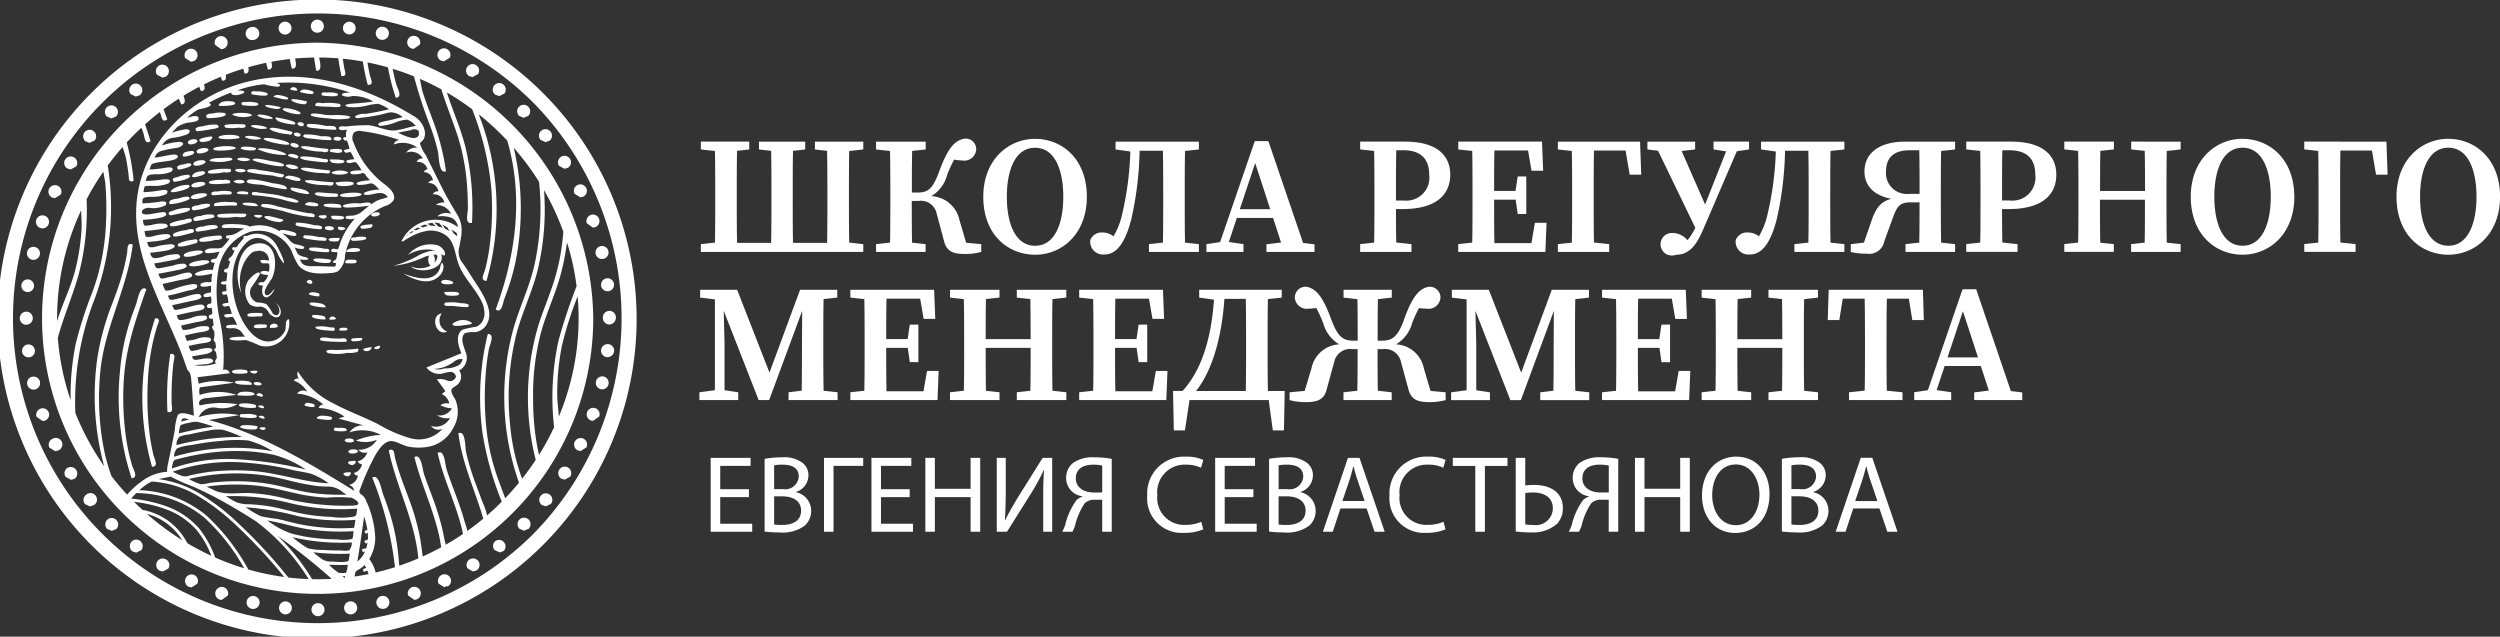 <?xml version="1.0" encoding="UTF-8"?> <svg xmlns="http://www.w3.org/2000/svg" width="260.031" height="66.219" viewBox="0 0 260.031 66.219"><rect x="0" y="0" width="260.031" height="66.219" fill="#333333" stroke="none"/> <defs> <style> .cls-1 { fill: #fff; fill-rule: evenodd; } </style> </defs> <path id="RM_logo_white" class="cls-1" d="M54.617,412.621a22.846,22.846,0,0,0-.951,4.925,26.883,26.883,0,0,0,1.211,11.1c0.752-.039.172-0.914,0.04-1.366a20.752,20.752,0,0,1-.534-2.3,29.149,29.149,0,0,1-.339-6.136c0.144-3.54,1.217-6.559,2.362-9.86-0.682-.472-0.891,1.107-1.075,1.6C55.08,411.262,54.831,411.935,54.617,412.621ZM57,427.453c0.742,0,.245-0.808.137-1.267a21.65,21.65,0,0,1-.417-2.373,31.315,31.315,0,0,1-.157-5.189,23.868,23.868,0,0,1,.526-4.127c0.123-.546.27-1.087,0.436-1.623,0.122-.394.449-0.848-0.2-0.873A26.214,26.214,0,0,0,57,427.453Zm2.038-6.636c-0.011-.67,0-1.342.023-2.012,0.03-.733.085-1.467,0.175-2.195,0.056-.452.311-0.957-0.336-0.893a29.882,29.882,0,0,0-.292,6.034C59.28,421.919,59.044,421.264,59.036,420.817Zm15.739-31.962c0.158,0.014,1.968.235,1.477-.237a3.066,3.066,0,0,0-1.167-.08,0.636,0.636,0,0,0-.4.015C74.613,388.654,74.6,388.838,74.775,388.855Zm-2.227-.331c0.167,0.035,1.591.4,1.182-.113a2.587,2.587,0,0,0-.981-0.195C72.661,388.229,72.116,388.437,72.548,388.524Zm-1.094-.276c0.048,0.012.906,0.258,0.585-.123S71.179,388.18,71.455,388.248Zm2.667,1.69c0.491,0.054.984,0.061,1.477,0.077,0.229,0.007,1.314.182,0.938-.295a5.9,5.9,0,0,0-1.834-.08,1.881,1.881,0,0,0-.543-0.041C74.038,389.656,73.821,389.905,74.122,389.938Zm-1.147-.521c-0.233-.044-2.118-0.464-1.27.076a3.26,3.26,0,0,0,1.206.26C73.02,389.7,73.274,389.474,72.974,389.417Zm-3.188-.4c0.148,0.031,1.646.48,1.326,0.042A2.843,2.843,0,0,0,70,388.783C69.946,388.787,69.4,388.935,69.786,389.017Zm-2.309-.279c0.184,0.014,1.886.345,1.486-.155a2.7,2.7,0,0,0-1.174-.163,0.616,0.616,0,0,0-.412.019A0.175,0.175,0,0,0,67.477,388.738Zm7.825,2.475a7.054,7.054,0,0,0,2.088.035c0.833-.324-0.946-0.389-1.191-0.378a11.692,11.692,0,0,1-1.213-.014,5.037,5.037,0,0,0-1.324-.142C72.9,391.049,75.083,391.205,75.3,391.213Zm-4.7-.964c-0.063.262,1.653,0.7,1.837,0.476C72.65,390.468,70.682,389.941,70.607,390.249Zm-0.38-.233c-0.208-.046-1.9-0.408-1.32,0a4.355,4.355,0,0,0,1.153.237C70.084,390.251,70.644,390.108,70.227,390.016Zm-3.757-.159c0.181,0,1.952.248,1.522-.23a2.783,2.783,0,0,0-1.207-.1,0.643,0.643,0,0,0-.43.037A0.176,0.176,0,0,0,66.47,389.857Zm-2.322.068c0.211,0,1.978.009,1.381-.425a2.706,2.706,0,0,0-1.233.007C64.15,389.551,63.667,389.925,64.148,389.925Zm11.866,2.137a2.8,2.8,0,0,0-.891-0.049,7.035,7.035,0,0,0-1.937-.211c-0.427.424,0.731,0.429,0.98,0.459a15.569,15.569,0,0,0,1.842.143C76.324,392.4,76.1,392.133,76.014,392.062Zm-3.221-.178c0.059-.324-0.754-0.366-0.644-0.059C72.218,392.016,72.743,392.158,72.793,391.884Zm-2.681-.38a5.787,5.787,0,0,0,1.679.36c0.638-.328-1.443-0.658-1.751-0.726C69.582,391.037,70.042,391.458,70.113,391.5Zm-2.164-.58a2.354,2.354,0,0,0,1.593.326C69.718,391.034,67.99,390.636,67.948,390.924Zm-2.593-.082a2.747,2.747,0,0,0,2.024.1C67.511,390.579,65.361,390.548,65.355,390.842Zm-2.518.355c0.319,0,2.244-.076,1.754-0.531a2.966,2.966,0,0,0-1.336.062,0.813,0.813,0,0,0-.582.142A0.209,0.209,0,0,0,62.837,391.2Zm13.055,2.131c-0.006.252,0.708,0.28,0.791,0.073C76.812,393.084,75.9,393.035,75.892,393.328Zm-0.378-.185a2.784,2.784,0,0,0-.9-0.057,5.941,5.941,0,0,0-1.767-.192c-0.45.39,0.641,0.417,0.856,0.443a15.108,15.108,0,0,0,1.8.147C75.821,393.484,75.6,393.214,75.514,393.143Zm-3.749-.314c-0.052.24,0.555,0.382,0.667,0.195C72.6,392.748,71.825,392.555,71.765,392.829Zm-0.293-.245c-0.487-.115-0.973-0.235-1.463-0.338-0.348-.072-1.189-0.109-0.505.248a5.407,5.407,0,0,0,1.668.37,0.887,0.887,0,0,0,.262.057C71.538,392.858,71.746,392.649,71.472,392.584Zm-4.188-.542a2.623,2.623,0,0,0,1.672.228C69.125,392.048,67.3,391.732,67.284,392.042Zm-0.719-.2a14.018,14.018,0,0,0-1.588,0c-0.308.027-.649,0.09-0.294,0.351a4.981,4.981,0,0,0,1.393-.016,0.861,0.861,0,0,0,.6-0.037A0.173,0.173,0,0,0,66.565,391.84Zm-4.831.716a15.041,15.041,0,0,0,1.532-.231c0.3-.033,1.03-0.152.463-0.457a3.97,3.97,0,0,0-1.454.178,1.334,1.334,0,0,0-.711.19A0.209,0.209,0,0,0,61.734,392.556Zm13.838,1.9c-0.348.268,0.4,0.31,0.412,0.311a1.221,1.221,0,0,0,.759-0.04,0.172,0.172,0,0,0-.121-0.291A2.416,2.416,0,0,0,75.573,394.459Zm-0.376-.076c-0.625-.05-1.248-0.13-1.867-0.236-0.331-.056-1.315-0.106-0.546.248a7,7,0,0,0,1.922.286,0.813,0.813,0,0,0,.535.02C75.329,394.619,75.44,394.4,75.2,394.383Zm-3.8-.469c-0.06.247,0.731,0.465,0.846,0.252C72.405,393.867,71.467,393.631,71.4,393.914Zm-2.781-.568c-0.036.246,2.626,0.81,2.669,0.542C71.343,393.536,68.661,393.051,68.617,393.346Zm-1.948-.173a2.466,2.466,0,0,0,1.653.183C68.479,393.137,66.686,392.869,66.669,393.173Zm-2.752.036c0.024,0.275,2.113.179,2.18,0.022C66.269,392.83,63.885,392.845,63.917,393.209Zm-0.864-.1c-0.235.034-1.668,0.24-.913,0.566A2.556,2.556,0,0,0,63,393.531C63.148,393.461,63.5,393.043,63.053,393.109Zm-1.338.514c0.073-.413-1.052-0.225-0.976.129S61.677,393.842,61.715,393.623Zm14.051,2.212a2.864,2.864,0,0,0,1.1.018c0.681-.4-1.061-0.358-1.216-0.365C75.262,395.472,75.64,395.786,75.766,395.835Zm-0.639-.034a0.18,0.18,0,0,0,.182-0.159c0.046-.239-0.365-0.188-0.48-0.206a10.782,10.782,0,0,0-2.084-.264c-0.694.054-.155,0.324,0.265,0.39C73.712,395.673,74.419,395.754,75.127,395.8Zm-2.931-.678a1.462,1.462,0,0,0-.747-0.212c-0.807.161,0.208,0.4,0.571,0.474C72.2,395.422,72.226,395.248,72.2,395.123Zm-4.19-.689a7.035,7.035,0,0,0,2.921.589C71.111,394.65,68.046,394.085,68.006,394.434Zm-0.316-.168a3.72,3.72,0,0,0-1.337-.074c-0.257.189-.062,0.2,0.158,0.278a3.878,3.878,0,0,0,1.161.069C67.74,394.491,67.945,394.289,67.69,394.266Zm-4.317.143c0.032,0.314,2.345.1,2.34-.08C65.7,393.961,63.34,394.091,63.373,394.409Zm-1.728.292c0.077,0.373,1.141.046,1.218-.16C63.012,394.144,61.56,394.292,61.645,394.7Zm-1.272.491c0.269,0,1.454-.288.86-0.58a2.108,2.108,0,0,0-.864.166C60.237,394.872,60.033,395.192,60.373,395.192Zm15.311,1.623c-0.024.392,1.894,0.278,1.688-.009A2.159,2.159,0,0,0,75.685,396.815Zm-0.316-.2c-0.684-.056-1.365-0.14-2.044-0.24-0.336-.049-1.314-0.062-0.54.263a7.813,7.813,0,0,0,2,.266c0.023,0,.552.064,0.572,0.052C75.459,396.893,75.668,396.644,75.369,396.619Zm-4.468-.478a1.221,1.221,0,0,0,1.28.285C72.358,396.1,70.952,395.857,70.9,396.141Zm-3.439-.6c-0.017.149,3.031,0.869,3.242,0.614,0.245-.3-1.26-0.482-1.4-0.507C69.06,395.6,67.5,395.2,67.461,395.539Zm-1.6-.049a1.643,1.643,0,0,0,1.323.071C67.349,395.319,65.853,395.175,65.863,395.49ZM63,395.65a4.538,4.538,0,0,0,2.328-.1c0.215-.356-0.856-0.223-0.981-0.216C64.141,395.347,62.957,395.313,63,395.65Zm-1.7.333c0.084,0.375,1.179.021,1.254-.19C62.706,395.394,61.216,395.571,61.309,395.983Zm-1.485.554c0.146,0,1.791-.351,1.123-0.649a1.653,1.653,0,0,0-.667.127,1.029,1.029,0,0,0-.629.208A0.209,0.209,0,0,0,59.824,396.537Zm16.545,1.674a3.626,3.626,0,0,0,1.335-.024c0.223-.075.469-0.158,0.127-0.348a5.207,5.207,0,0,0-1.556.029C75.881,397.859,76.253,398.166,76.369,398.211Zm-0.633-.361q-0.993-.045-1.978-0.182c-0.332-.046-1.338-0.072-0.549.263a7.179,7.179,0,0,0,2.012.231,0.861,0.861,0,0,0,.567.006C75.869,398.085,75.988,397.862,75.737,397.85ZM71,397.462c0.206,0.054,1.742.574,1.389,0a3.317,3.317,0,0,0-1.147-.29C71.124,397.171,70.577,397.351,71,397.462Zm-0.414-.438c-0.833-.177-1.669-0.345-2.516-0.441a2.147,2.147,0,0,0-1.1-.032c-0.243.236,0.167,0.273,0.27,0.305a22.99,22.99,0,0,0,2.37.316,3.572,3.572,0,0,0,.945.19C70.647,397.3,70.867,397.084,70.584,397.024Zm-4.947-.379a1.04,1.04,0,0,0,1.092.064C66.886,396.466,65.637,396.349,65.637,396.645Zm-1.139.171a1.234,1.234,0,0,0,.676-0.037c0.064-.111.08-0.288-0.107-0.3a7.851,7.851,0,0,0-1.8.089c-0.234.044-.734,0.177-0.287,0.386A5.982,5.982,0,0,0,64.5,396.816Zm-3.13.517c0.249,0,1.6-.307.995-0.617a2.072,2.072,0,0,0-.937.188C61.306,396.974,60.949,397.333,61.368,397.333Zm-2.014.478c0.262,0,2.113-.384,1.449-0.725a3.011,3.011,0,0,0-1.2.256,0.665,0.665,0,0,0-.417.153A0.211,0.211,0,0,0,59.354,397.811Zm17.2,1.4c0,0.36,2.2.174,2.252-.06C78.881,398.8,76.549,398.953,76.551,399.215Zm-0.364-.175c-0.6-.012-1.2-0.088-1.8-0.116-0.4-.019-0.708.127-0.189,0.322a5.3,5.3,0,0,0,1.68.127,0.62,0.62,0,0,0,.429-0.041A0.173,0.173,0,0,0,76.187,399.04Zm-3.037.054c0.447,0-.058-0.334-0.134-0.369a6.183,6.183,0,0,0-1.514-.309C70.965,398.765,72.9,399.094,73.151,399.094Zm-2.287-.5c0.372,0,.008-0.311-0.1-0.369a4.507,4.507,0,0,0-1.141-.242c-0.418-.081-2.372-0.622-2.7-0.315-0.445.419,1.326,0.431,1.594,0.47A17.5,17.5,0,0,0,70.863,398.592Zm-5.365-.781a1.156,1.156,0,0,0,1.085.087C66.812,397.515,65.491,397.556,65.5,397.811Zm-0.536.175A0.173,0.173,0,0,0,65.1,397.7a1.159,1.159,0,0,0-.756-0.069,3.421,3.421,0,0,0-1.378.146C62.531,398.255,64.766,397.973,64.962,397.986Zm-3.867.255c0.075,0.365,1.383.016,1.435-.175C62.65,397.618,61.018,397.866,61.094,398.241Zm-1.923.659c0.292,0,2.247-.395,1.611-0.769a3.333,3.333,0,0,0-1.344.289C59.3,398.466,58.627,398.9,59.172,398.9Zm17.367,1.274a6.465,6.465,0,0,0-1.543-.05c-0.7.379,1.3,0.392,1.544,0.392C76.868,400.516,76.614,400.233,76.539,400.174Zm-2.325-.09a2.409,2.409,0,0,0-.952-0.143c-0.093.018-.605,0.255-0.178,0.319C73.244,400.284,74.65,400.564,74.214,400.084Zm-6.694-.871a18.429,18.429,0,0,1,2.949.424c0.174,0.05,2.015.626,1.724,0.159a3.1,3.1,0,0,0-1.184-.347,8.454,8.454,0,0,0-1.386-.323c-0.525-.063-1.05-0.129-1.576-0.194a1.049,1.049,0,0,0-.615-0.022A0.173,0.173,0,0,0,67.52,399.213Zm-0.528-.314a2.18,2.18,0,0,0-.966-0.069c-0.737.3,0.615,0.281,0.856,0.3C67.02,399.134,67.03,398.991,66.992,398.9Zm-3.666.315c0.408,0,.819-0.076,1.229-0.08,0.242,0,.971.108,0.658-0.3a3.375,3.375,0,0,0-1.434,0,0.81,0.81,0,0,0-.586.109A0.174,0.174,0,0,0,63.326,399.214Zm-2.283.253c0.08,0.36,1.582-.034,1.662-0.264C62.842,398.807,60.953,399.061,61.043,399.467Zm-2.07.674a5.889,5.889,0,0,0,1.478-.327c0.205-.063.749-0.259,0.278-0.455a2.688,2.688,0,0,0-.971.194,2.547,2.547,0,0,0-.828.183C58.825,399.84,58.642,400.141,58.973,400.141Zm21.712,0.983c-0.054-.29-1.071-0.074-0.859.207C79.965,401.516,80.737,401.4,80.685,401.124Zm-4.9.566a3,3,0,0,0,1.043.015c0.627-.407-0.828-0.348-1.029-0.356C75.489,401.336,75.677,401.616,75.781,401.69Zm-0.729-.388c-0.336-.028-1.158.011-0.454,0.3C75.084,401.8,75.319,401.325,75.052,401.3Zm-6.119-.785c0.555,0.087,1.1.206,1.651,0.331a15.206,15.206,0,0,0,3.165.655,0.176,0.176,0,0,0,.136-0.274,0.892,0.892,0,0,0-.59-0.14c-0.582-.1-1.158-0.23-1.733-0.363-0.5-.117-1-0.24-1.509-0.347a3.962,3.962,0,0,0-1.595-.248C68.08,400.427,68.716,400.483,68.934,400.517Zm-1.194-.449a3.606,3.606,0,0,0-1.266-.046c-0.389.289,1.216,0.33,1.384,0.33C68.248,400.352,67.773,400.085,67.739,400.068Zm-3.822.262c0.588-.008,1.162-0.071,1.752-0.03a0.176,0.176,0,0,0,.141-0.283,1.325,1.325,0,0,0-.7-0.081,4.2,4.2,0,0,0-1.609.12C63.294,400.422,63.648,400.334,63.917,400.33Zm-2.588.447c0.279,0,2.176-.288,1.595-0.669a2.87,2.87,0,0,0-1.208.176,0.8,0.8,0,0,0-.558.176A0.209,0.209,0,0,0,61.329,400.777Zm-2.352.525c0.514-.107,1.045-0.2,1.549-0.344,0.455-.134.65-0.422,0.063-0.434a4.669,4.669,0,0,0-1.541.344c-0.105.051-.378,0.071-0.314,0.275A0.215,0.215,0,0,0,58.977,401.3Zm20.779,0.938c-0.249.035-1.53,0.056-.942,0.461a3.938,3.938,0,0,0,.99-0.123C79.876,402.5,80.079,402.194,79.756,402.24Zm-2.927.593c0.65-.2-0.024-0.338-0.361-0.336C76.163,402.5,76.4,402.966,76.828,402.833Zm-0.928-.111c0.121-.332-0.913-0.4-0.932-0.1C74.952,402.875,75.818,402.951,75.9,402.722Zm-1.392.028a0.174,0.174,0,0,0,.131-0.28,1.3,1.3,0,0,0-.728-0.126,7.987,7.987,0,0,0-1.878-.284c-0.441.379,0.5,0.422,0.757,0.466A10.612,10.612,0,0,0,74.509,402.75Zm-4.022-1.045c-0.438-.1-0.878-0.246-1.323-0.314s-0.7.077-.219,0.305a3.807,3.807,0,0,0,1.359.316C70.391,402,70.933,401.812,70.487,401.705Zm-2.131-.422c-0.341-.045-1.17-0.052-0.5.226C68.277,401.686,68.6,401.316,68.356,401.283Zm-1.708-.149c-0.718-.023-1.437-0.023-2.154.011-0.227.01-1.079,0.036-.556,0.374a6.832,6.832,0,0,0,1.756-.059,2.942,2.942,0,0,0,.944.016C66.726,401.411,66.972,401.144,66.648,401.134ZM61.5,401.9a11.735,11.735,0,0,0,1.339-.24c0.193-.024.994-0.112,0.5-0.429a2.859,2.859,0,0,0-1.311.145,1.09,1.09,0,0,0-.7.21A0.209,0.209,0,0,0,61.5,401.9Zm-0.463-.244a1.249,1.249,0,0,0-.676.109,4.842,4.842,0,0,0-1.461.379c-0.411.694,1.776-.037,2.081-0.113A0.211,0.211,0,0,0,61.042,401.651Zm16.823,2.3c0.227,0,1.835-.013,1.326-0.4a2.688,2.688,0,0,0-1.1.05,0.552,0.552,0,0,0-.356.069A0.176,0.176,0,0,0,77.865,403.946Zm-1.516-.3c-0.188,0-1.406-.062-0.811.33a2.631,2.631,0,0,0,.811.012C76.45,403.92,76.662,403.648,76.35,403.648Zm-1.359.3a0.176,0.176,0,0,0,.127-0.284,1.645,1.645,0,0,0-.738-0.1,6.092,6.092,0,0,0-1.532-.193c-0.4.34,0.336,0.384,0.584,0.421A10.475,10.475,0,0,0,74.99,403.953Zm-13.258-.959a13.237,13.237,0,0,0,1.417-.228c0.2-.022,1.038-0.091.539-0.43a3.18,3.18,0,0,0-1.4.141,1.144,1.144,0,0,0-.723.2A0.21,0.21,0,0,0,61.732,402.994Zm-0.469-.254a1.279,1.279,0,0,0-.694.1,3.769,3.769,0,0,0-1.3.342c-0.253.383,0.148,0.33,0.393,0.3,0.513-.067,1.034-0.252,1.539-0.365A0.21,0.21,0,0,0,61.263,402.74Zm16.124,2.375c0.256,0,1.71.057,1.126-.374a2.314,2.314,0,0,0-.969.028C77.46,404.8,76.908,405.115,77.387,405.115Zm-2.1.021a0.176,0.176,0,0,0,.124-0.289,0.686,0.686,0,0,0-.44-0.064,4.883,4.883,0,0,0-1.509-.124c-0.392.267,0.225,0.354,0.432,0.379A11.8,11.8,0,0,0,75.284,405.136ZM64.06,403.4a12.331,12.331,0,0,0-1.7.192c-0.28.069-.741,0.279-0.244,0.467a5.878,5.878,0,0,0,1.516-.208,0.9,0.9,0,0,0,.6-0.118A0.208,0.208,0,0,0,64.06,403.4Zm-2.417.417a0.548,0.548,0,0,0-.366.03,4.283,4.283,0,0,0-1.536.406c-0.434.669,1.561,0.01,1.847-.061A0.211,0.211,0,0,0,61.643,403.813Zm15.609,2.472c0.254,0,1.338.127,0.949-.334a2.989,2.989,0,0,0-.949-0.008C77.16,406.012,76.932,406.285,77.252,406.285Zm-1.775-.389a7.814,7.814,0,0,0-1.384-.113c-0.4.057-.423,0.2-0.036,0.34a3.761,3.761,0,0,0,1.4.114C75.55,406.174,75.784,405.914,75.476,405.9Zm-13.193-.8c-0.055-.329-2.2-0.007-1.968.428C60.466,405.807,62.33,405.372,62.283,405.1Zm0.663,1.08c0.112-.449-2.157-0.084-2.084.293C60.93,406.824,62.886,406.417,62.946,406.177Zm8.05,6.1c-0.112.152-.053,0.777-0.16,1.013a1.937,1.937,0,0,1-1.131,1.023c-1.367.473-2.5-.708-3.134-1.771-1.395-2.326-1.877-6.163.159-8.31,1.12-1.181,2.506-.368,3.222.788a4.552,4.552,0,0,0,.722,1.262c0.228-.082-0.558-1.6-0.662-1.767a2.367,2.367,0,0,0-3.148-1.064,0.389,0.389,0,0,0-.3.021,0.17,0.17,0,0,0-.033.226c-0.219.192-.368,0.472-0.582,0.655a0.31,0.31,0,0,1-.444.25,0.171,0.171,0,0,0-.165.177,0.2,0.2,0,0,0,.252.163,4.944,4.944,0,0,1-.272.572,2.514,2.514,0,0,1-.288.234c-0.039.089-.191,0.325,0.081,0.313a3.254,3.254,0,0,1-.2.7c-0.06.088-.387,0.146-0.4,0.2-0.079.261,0.078,0.288,0.307,0.285a5.726,5.726,0,0,1-.094.9,2.362,2.362,0,0,0-.489.069c-0.266.33,0.378,0.276,0.481,0.273,0,0.235.01,0.47,0.029,0.7-0.378.019-.614,0.054-0.353,0.364,0.043,0.051.334-.069,0.388-0.024a3.19,3.19,0,0,1,.158.878c-0.251.009-.916,0.066-0.459,0.363,0.123,0.08.421-.108,0.545-0.024a2.969,2.969,0,0,1,.267.808c-0.217-.006-1.179,0-0.631.343,0.181,0.114.581-.112,0.772,0a3.109,3.109,0,0,1,.4.819,2.137,2.137,0,0,0-1.063.056c-0.315.288,0.391,0.28,0.411,0.283a1.278,1.278,0,0,1,1,.247c0.182,0.176.312,0.433,0.489,0.621-0.223,0-2.145-.022-1.451.34a5.6,5.6,0,0,0,1.5,0,8.812,8.812,0,0,1,1.4.556,2.418,2.418,0,0,0,3.143-2.593C71.231,411.967,71.042,412.213,71,412.275Zm-4.111-6.544a2.87,2.87,0,0,1,.46-0.508,0.729,0.729,0,0,1,.531-0.19,0.974,0.974,0,0,1,1.28.975c-0.212-.036-1.271-0.231-0.758.228,0.15,0.135.652-.033,0.787,0.124a1.917,1.917,0,0,1-.037.812,1.084,1.084,0,0,0-.838-0.006c-0.2.319,0.656,0.323,0.756,0.339a1.353,1.353,0,0,1-.483.758,0.644,0.644,0,0,0-.474.077c-0.179.266,0.361,0.257,0.435,0.263-0.142.386-.189,1.266,0.432,1.236a1.544,1.544,0,0,0,.764-0.9c-0.189.193-.578,0.789-0.858,0.651-0.55-.272.463-1.489,0.59-1.742,0.564-1.128.528-3.572-1.176-3.64-2.477-.1-2.82,3.618-2,5.164a4.587,4.587,0,0,1,0-2.42A3.846,3.846,0,0,1,66.886,405.731Zm3.513,5.6a1.254,1.254,0,0,0-.542-0.93,1.224,1.224,0,0,1,.4.919c-0.1.456-.427,0.448-0.7,0.181a5.379,5.379,0,0,0-.655-0.963,2.335,2.335,0,0,0-.941-0.17,1.1,1.1,0,0,1-.627-1.584,10.813,10.813,0,0,0,.9-1.4c-0.128-.519-1.162.562-1.272,0.773a2.181,2.181,0,0,0,.216,2.423,1.509,1.509,0,0,0,1.061.206,1.08,1.08,0,0,1,.927.671C69.519,411.91,70.346,412.252,70.4,411.331Zm14.96-5.714a2.953,2.953,0,0,1,.47-0.127,0.955,0.955,0,0,0,.127,1.054,2.437,2.437,0,0,1-2.063.051c0.918,0.868,3.694.361,3.187-1.281,0.26,0.2.46,0.285,0.381-.153a1.275,1.275,0,0,0-.864-0.777,3.026,3.026,0,0,0-2.959,1.024,3.77,3.77,0,0,1,2.8-.463,4.376,4.376,0,0,0-1.873.611,11.3,11.3,0,0,1-2.453.993A9.883,9.883,0,0,0,85.359,405.617Zm1.038-.231c0.546-.044.183,0.632-0.019,0.851a1.015,1.015,0,0,0-.11-0.836C86.313,405.4,86.356,405.389,86.4,405.386Zm0.913,1.106c-0.225-.65-0.3.18-0.395,0.4-0.681,1.526-2.62.871-3.777,0.469,1.066,0.623,2.672,1.3,3.726.26A1.351,1.351,0,0,0,87.311,406.492Zm-0.121,6.543a1.226,1.226,0,0,1-.044-1.532c-1.271.163-.625,2.441,0.547,1.891A1.5,1.5,0,0,1,87.189,413.035Zm1.564-.738c-0.4.152-.747,0.375-0.256,0.492a4.09,4.09,0,0,0,1.064-.079c0.016,0,.983-0.063.641-0.273A1.626,1.626,0,0,0,88.753,412.3Zm-15.53-4.238c-0.338.185,0.078,0.369,0.3,0.369C73.841,408.428,73.607,407.847,73.223,408.059Zm13.861,0.182c0,0.3,1.04.269,1.195,0.152C88.632,408.125,87.083,407.787,87.084,408.241ZM74.4,409.459a1.617,1.617,0,0,0-.794-0.152c-0.81.232,0.264,0.388,0.642,0.429C74.439,409.757,74.437,409.58,74.4,409.459Zm13.165-.187c-0.352,0-.055.282,0.065,0.342a3.392,3.392,0,0,0,1.175.011C89.415,409.157,87.864,409.276,87.564,409.272Zm-12.8,1.252a4.521,4.521,0,0,0-1.28-.153c-0.535.351,1.191,0.508,1.395,0.508C75.32,410.879,74.828,410.559,74.761,410.524Zm12.711-.13c-0.319.413,0.417,0.323,0.683,0.334,0.538,0.023,1.085.129,1.621,0.129a0.176,0.176,0,0,0,.133-0.277,1.616,1.616,0,0,0-.769-0.13A4.8,4.8,0,0,0,87.472,410.394Zm-11.933,1.758c0.055,0,.862.05,0.477-0.238S75.266,412.14,75.539,412.152ZM74.91,411.8a4.141,4.141,0,0,0-1.158-.137c-0.539.343,0.936,0.478,1.142,0.478C75.165,412.141,75.018,411.878,74.91,411.8Zm1.694,1.487c0.185,0,.955.081,0.656-0.269a1.88,1.88,0,0,0-.706.016C76.514,413.1,76.381,413.287,76.6,413.287Zm-0.607-.2c-0.026-.182-0.363-0.114-0.481-0.127a3.73,3.73,0,0,0-1.464-.071c-0.38.34,1.572,0.425,1.8,0.425C76,413.314,76.011,413.185,76,413.087Zm2.737,0.966c-0.245.026-1.361-.046-0.921,0.347a3.943,3.943,0,0,0,.95-0.075C78.81,414.268,79,414.026,78.734,414.053Zm-1.628.408c0.251,0,.142-0.233.056-0.318a0.851,0.851,0,0,0-.52-0.021c-0.36,0-.721-0.012-1.08-0.031a2.989,2.989,0,0,0-.936-0.073c-0.5.327,0.277,0.371,0.578,0.392Q76.153,414.477,77.106,414.461Zm3.5,0.411c-0.09.016-.816,0.211-0.331,0.335C80.684,415.311,80.863,414.828,80.611,414.872Zm-0.871.149c-0.07.011-1.162,0.142-.616,0.368C79.628,415.6,80.026,414.973,79.74,415.021Zm-1.431.16a20.5,20.5,0,0,1-2.145.128c-0.188,0-1.454-.116-0.874.323a5.387,5.387,0,0,0,2.058-.024,2.79,2.79,0,0,0,1-.087C78.419,415.445,78.634,415.146,78.309,415.181Zm-10.437,2.292c-0.313-.022-1.051.01-0.425,0.248C67.863,417.878,68.1,417.49,67.872,417.473Zm-1.09.255c0.245,0.011.156-.236,0.069-0.315a3.464,3.464,0,0,0-1.245-.032c-0.223.086-.457,0.122-0.133,0.343A4.1,4.1,0,0,0,66.782,417.728Zm0.81,1.057c-0.019.221,0.691,0.27,0.8,0.121C68.535,418.7,67.617,418.488,67.592,418.785Zm-0.363.145c0.424,0-.023-0.312-0.13-0.35a4.113,4.113,0,0,0-1.387-.034C65.265,418.967,66.995,418.93,67.229,418.93Zm5.782,2.213c0.2,0.035,1.183.3,0.845-.192a2.2,2.2,0,0,0-.787-0.144C72.948,420.857,72.71,421.092,73.011,421.143Zm-5.029-1.295c-0.395.215,0.362,0.308,0.452,0.308C68.747,420.156,68.334,419.656,67.982,419.848Zm-0.45-.1a2.987,2.987,0,0,0-1.339-.05c-0.109.031-.56,0.342-0.139,0.342C66.267,420.042,68.172,420.188,67.531,419.753Zm6.773,2.722c0.2,0.028,1.794.32,1.356-.192a3.356,3.356,0,0,0-1.157-.127C74.387,422.171,73.879,422.416,74.3,422.475Zm-6.021-1.4c-0.537.06-.007,0.273,0.245,0.3C68.807,421.4,68.591,421.037,68.283,421.072Zm-0.618.248c0.25,0.025.165-.223,0.089-0.31a4.183,4.183,0,0,0-1.388-.139c-0.237.041-.506,0.092-0.185,0.329A4.5,4.5,0,0,0,67.665,421.32Zm8.4,2.409c0.2,0.026,1.673.161,1.045-.277a2.527,2.527,0,0,0-.759-0.034c-0.123.006-.335-0.1-0.4,0.062A0.163,0.163,0,0,0,76.068,423.729Zm-7.724-1.58c-0.539.049-.01,0.272,0.237,0.306C68.857,422.493,68.657,422.12,68.344,422.149Zm-2.04.175c0.2,0,1.959.246,1.541-.237a2.86,2.86,0,0,0-1.241-.1,0.622,0.622,0,0,0-.419.043A0.176,0.176,0,0,0,66.3,422.324Zm10.744,2.387c-0.012.282,0.924,0.274,0.955,0.072C78.059,424.428,77.06,424.436,77.048,424.711Zm-8.328-1.35c-0.267-.04-0.842.01-0.331,0.23C68.724,423.735,68.946,423.4,68.72,423.361Zm-0.89-.141a5.145,5.145,0,0,0-1.363-.08c-0.435.123-.348,0.246,0.02,0.341a4.306,4.306,0,0,0,1.334.081C67.925,423.5,68.127,423.228,67.829,423.22Zm9.606,2.65c0,0.331.929,0.219,0.978,0.027C78.5,425.55,77.433,425.58,77.435,425.87Zm0.626,0.968c-0.213.012-1.017,0.035-.5,0.364C78.032,427.5,78.4,426.814,78.061,426.838Zm-0.509,1.184c-0.2.007-.983,0.038-0.466,0.354C77.543,428.655,77.885,428.006,77.552,428.022Zm-8.274-15.014c0.117,0,1.117.059,0.718-.342C69.787,412.456,69.149,412.608,69.278,413.008Zm-0.742,0c0.273-.031.5,0.076,0.37-0.342-0.157,0-1.663-.154-1.233.342A2.654,2.654,0,0,0,68.536,413.008Zm-0.077-1.537c-0.182,0-1.9-.135-1.468.341a3.24,3.24,0,0,0,.984,0C68.286,411.812,68.588,411.913,68.459,411.471Zm5.789-28.122a28.665,28.665,0,1,0,28.65,28.665A28.963,28.963,0,0,0,74.248,383.349Zm21.14,45.05c-0.167-.486-0.322-0.975-0.457-1.471a22.447,22.447,0,0,1-.7-4.061,26.973,26.973,0,0,1,.736-9.442c0.6-2.144,1.569-4.163,2.125-6.321a27.006,27.006,0,0,0,.686-8.416,27.208,27.208,0,0,1,2.008,4.319,22.917,22.917,0,0,1-.923,5.011c-0.537,1.738-1.291,3.4-1.793,5.151a26.436,26.436,0,0,0-.156,13.571q-0.665,1.01-1.413,1.959C95.464,428.605,95.424,428.506,95.387,428.4Zm1.857-2.23C97.108,425.59,97,425,96.914,424.415a28.643,28.643,0,0,1-.276-4.173,25.22,25.22,0,0,1,.877-6.957c0.489-1.705,1.219-3.326,1.751-5.017a22.1,22.1,0,0,0,.794-3.459c0.032-.217.069-0.446,0.106-0.682a26.32,26.32,0,0,1,.994,4.544,58.056,58.056,0,0,0-1.885,5.68,27.613,27.613,0,0,0-.452,8.991,27.448,27.448,0,0,1-1.568,2.87C97.252,426.2,97.248,426.184,97.244,426.169ZM52.155,398.123a32.639,32.639,0,0,1,.017,4.727,23.65,23.65,0,0,1-1.357,6.4,41.421,41.421,0,0,0-1.749,5.411,26.788,26.788,0,0,0-.531,5.868,26.458,26.458,0,0,1-1.334-6.476c0.607-2.257,1.563-4.389,2.183-6.66a26.16,26.16,0,0,0,.81-7.757,27.542,27.542,0,0,1,1.738-2.87C52.015,397.235,52.123,397.7,52.155,398.123Zm-2.527,2.658c0.027,0.731.08,1.455,0.037,2.069a22.889,22.889,0,0,1-.688,4.29c-0.452,1.7-1.323,3.43-1.852,5.18,0-.1,0-0.2,0-0.306A26.521,26.521,0,0,1,49.628,400.781ZM60.9,422.88A1.9,1.9,0,0,1,61.8,422.8a13.924,13.924,0,0,1,1.58.477,33.8,33.8,0,0,0-3.593.712,3.656,3.656,0,0,1,.178-0.86A3.671,3.671,0,0,1,60.9,422.88Zm-0.864-.126c0.1-.5.382-0.333,0.836-0.218C60.592,422.6,60.312,422.675,60.038,422.754Zm3.108-6.536a2.694,2.694,0,0,0-1.076.052c-0.488.042-.751,0.231-0.911-0.286,0.523-.118,1.064-0.17,1.584-0.292,0.333-.079.885-0.422,0.24-0.584a3.719,3.719,0,0,0-1.268.2c-0.686.131-.686,0.237-0.909-0.415,0.482-.118.97-0.212,1.46-0.287,0.227-.035,1.208-0.1.753-0.569a2.247,2.247,0,0,0-1.327.111,3.346,3.346,0,0,1-.769.156l-0.3.07q-0.1-.282-0.206-0.564,0.776-.207,1.567-0.347c0.216-.038,1.348-0.12.854-0.6a2.706,2.706,0,0,0-1.423.156,5.965,5.965,0,0,1-.9.205c-0.411.007-.32,0-0.5-0.445,0.567-.134,1.134-0.268,1.7-0.386,0.216-.044,1.409-0.16.891-0.644a3.06,3.06,0,0,0-1.515.219,5.64,5.64,0,0,1-.971.224c-0.44,0-.359-0.023-0.559-0.489,0.578-.138,1.158-0.27,1.741-0.386,0.256-.052,1.572-0.158,1.038-0.664-0.241-.228-1.506.2-1.81,0.267q-0.379.082-.756,0.171c-0.519.121-.462,0.034-0.675-0.439,0.61-.131,1.218-0.274,1.827-0.41,0.255-.057,1.631-0.207,1.07-0.7-0.246-.218-1.528.248-1.833,0.317l-0.805.182c-0.528.116-.493,0.094-0.711-0.387,0.753-.126,1.479-0.363,2.218-0.551a1.6,1.6,0,0,0,.794-0.265c0.193-.4-0.21-0.38-0.445-0.381a9.421,9.421,0,0,0-1.96.512,2.235,2.235,0,0,1-.839.169,2.376,2.376,0,0,1-.308-0.694c0.591-.135,1.182-0.272,1.775-0.4,0.2-.045,1.752-0.2,1.161-0.718-0.278-.243-1.409.212-1.732,0.285l-0.9.206c-0.568.13-.532,0.1-0.753-0.438,0.771-.134,1.538-0.288,2.3-0.443,0.3-.06,1.014-0.3.412-0.6a2.915,2.915,0,0,0-1.152.192c-0.393.078-.787,0.155-1.181,0.227-0.6.111-.591,0.122-0.81-0.452,0.574-.077,1.141-0.194,1.709-0.3,0.273-.052,1.492-0.219.775-0.653a4.322,4.322,0,0,0-1.591.253,2.74,2.74,0,0,1-.933.154,0.6,0.6,0,0,1-.356-0.564c0.568-.049,1.133-0.13,1.695-0.23,0.345-.062,1.354-0.446.518-0.657a7.391,7.391,0,0,0-1.83.3c-0.566.064-.583,0-0.717-0.529a13,13,0,0,0,1.586-.186c0.233-.04,1.331-0.334.587-0.63a4.811,4.811,0,0,0-1.544.217,2,2,0,0,1-.764.058,1.827,1.827,0,0,1-.129-0.608c0.507-.024,1.009-0.1,1.512-0.162,0.233-.028,1.363-0.188.678-0.578a3.645,3.645,0,0,0-1.523.133c-0.734.083-.765,0.194-0.841-0.554,0.334-.009,2.968-0.168,2.327-0.744-0.3-.272-2.791.727-2.391-0.248a1,1,0,0,1,.93-0.224,2.822,2.822,0,0,0,1.5-.3c0.3-.572-0.62-0.364-0.854-0.33a12.916,12.916,0,0,1-1.571.138c0.021-.453-0.057-0.488.282-0.623a3.908,3.908,0,0,1,.739-0.057,3.4,3.4,0,0,0,1.472-.285c0.462-.6-0.5-0.413-0.8-0.362a10.984,10.984,0,0,1-1.577.162,2.017,2.017,0,0,1,.137-0.619,4.417,4.417,0,0,1,.837-0.034,3.772,3.772,0,0,0,1.631-.261c0.549-.545-0.53-0.42-0.772-0.385a12.213,12.213,0,0,1-1.586.132c0.116-.443.066-0.515,0.426-0.643a4.22,4.22,0,0,1,.75-0.056,3.466,3.466,0,0,0,1.489-.276c0.456-.582-0.463-0.424-0.768-0.374a12.094,12.094,0,0,1-1.519.161c0.219-.582.129-0.575,0.649-0.694,0.609-.14,1.253-0.143,1.858-0.319,0.634-.184.579-0.615-0.115-0.534-0.617.071-1.226,0.242-1.846,0.314a0.965,0.965,0,0,1,.714-0.707,13.154,13.154,0,0,1,1.612-.316c0.371-.079,1.022-0.462.31-0.626a6.888,6.888,0,0,0-1.876.379,1.417,1.417,0,0,1,1.089-.79,5.934,5.934,0,0,0,1.509-.362c0.4-.226.383-0.532-0.13-0.531a7.692,7.692,0,0,0-1.427.344c0.167-.195.346-0.379,0.524-0.563a2.732,2.732,0,0,1,1.431-.5c0.225-.052.884-0.081,0.8-0.458-0.09-.417-0.945-0.07-1.188-0.012a5.047,5.047,0,0,1,1.171-.873c0.1-.038,1.89-0.311,1.076-0.683a15.7,15.7,0,0,1,2.321-1.071c0.055,0.705,2.582-.219.651-0.224a10.646,10.646,0,0,1,2.784-.64,7.678,7.678,0,0,0,1.463.262c0.373-.148.138-0.321-0.195-0.4a20.136,20.136,0,0,1,7.686,1c-0.147.014-1.017-.011-0.83,0.293a1.367,1.367,0,0,0,1.043.066,4.15,4.15,0,0,1,2.179.567,17.97,17.97,0,0,1-1.851.2c-0.285.016-1.6,0.1-.76,0.371a5.732,5.732,0,0,0,1.925-.132,5.655,5.655,0,0,1,1.23-.193,4.313,4.313,0,0,1,1.106.562c-0.814.2-1.642,0.366-2.47,0.487a1.594,1.594,0,0,0-1.023.221c-0.133.321,0.454,0.187,0.543,0.181a16.586,16.586,0,0,0,1.958-.305c0.382-.073.775-0.215,1.159-0.265a1.977,1.977,0,0,1,1.253.5c-0.457.1-.909,0.217-1.363,0.329-0.227.056-1.627,0.235-1.033,0.586a5.284,5.284,0,0,0,1.76-.409,3.98,3.98,0,0,1,1.1-.248,2.063,2.063,0,0,1,.9.661c-0.751.1-1.581,0.451-2.328,0.471-0.812.021-1.757-.479-2.611-0.547a19.256,19.256,0,0,0-2.291.128c-0.167.007-.771-0.1-0.777,0.183-0.007.309,0.763,0.16,0.855,0.156a1.126,1.126,0,0,0-.082.768c-0.4.005-.379,0.119-0.2,0.344,0.015,0.02.245,0,.268,0.02a3.372,3.372,0,0,1,.261.879c-0.251.015-.846,0.082-0.406,0.361,0.135,0.086.406-.108,0.54-0.027a2.837,2.837,0,0,1,.362.728c-0.166.01-1.255,0.083-.654,0.372,0.228,0.109.624-.147,0.849-0.042a3.714,3.714,0,0,1,.566.815c-0.255.026-1.594-.025-1.024,0.41a3.47,3.47,0,0,0,.966-0.062,0.336,0.336,0,0,1,.514.211q0.206,0.238.422,0.47c-0.218.033-1.912,0.157-1.224,0.491a3.977,3.977,0,0,0,1.212-.143,0.545,0.545,0,0,1,.511.168,4.82,4.82,0,0,1,.489.47,3.921,3.921,0,0,0-1.555.305c-0.307.359,0.561,0.217,0.584,0.214,0.775-.117,1.3-0.421,1.856.249a7.641,7.641,0,0,1-.884.275,3.732,3.732,0,0,0-.907.523c0.17-.411-0.965-0.14-1.115-0.126a4.253,4.253,0,0,0-1.686.148c-0.392.371,0.8,0.262,0.758,0.264q0.946-.051,1.885-0.179c-0.3.21-.561,0.466-0.852,0.685a1.794,1.794,0,0,1-1.153.348c-0.134.015-.628,0.026-0.395,0.307a1.676,1.676,0,0,0,.906,0,7.728,7.728,0,0,0-1.5,2.453,4.566,4.566,0,0,1-.239.7c-0.123.1-.454-0.09-0.581,0-0.472.346,0.243,0.342,0.5,0.339a2.42,2.42,0,0,1-.122.73c-0.053.068-.747,0.372-0.024,0.4-0.021.45-.086,0.372-0.466,0.364-0.47-.011-0.94-0.032-1.41-0.043-0.764-.019-1.581.175-1.869-0.693,0.288,0.048,1.38.106,0.589-.252a1.537,1.537,0,0,1-.787-0.3,5.224,5.224,0,0,1-.35-0.706,1.633,1.633,0,0,0,.913.149c0.365-.277-0.576-0.418-0.631-0.431a1.211,1.211,0,0,1-.781-0.434,6.771,6.771,0,0,0-.778-0.758c0.216,0.05,1.727.6,1.41,0.027-0.1-.181-1.7-0.544-1.712-0.24a3.849,3.849,0,0,0-3.134-.464c-0.057-.271-2.607-0.373-2.784-0.156-0.3.373,0.328,0.292,0.555,0.285,0.572-.018,1.145.018,1.716,0.055-0.352.152-.644,0.414-0.984,0.57a2.074,2.074,0,0,1-.524.133c-0.1.026-.425-0.045-0.4,0.183,0.019,0.2.235,0.162,0.37,0.16a5.818,5.818,0,0,1-.778.925c-0.406.212-1.07,0-1.507,0.17-0.253.1-.486,0.276-0.1,0.428a5.138,5.138,0,0,0,1.337-.164,4.579,4.579,0,0,1-.347.725,1.939,1.939,0,0,0-.462.088c-0.25.271,0.047,0.376,0.309,0.343a7.8,7.8,0,0,0-.2.755,3.073,3.073,0,0,0-1.851.373c-0.114.472,1.543,0.048,1.778,0.023q-0.046.282-.075,0.566,0.094,0.408-.34.3a1.355,1.355,0,0,0-.761.168c-0.277.534,0.9,0.227,1.054,0.211a3.975,3.975,0,0,1-.01.7,2.317,2.317,0,0,0-.717.181c-0.242.481,0.592,0.253,0.727,0.232a1.965,1.965,0,0,1,.033.652c-0.1.191-.3,0.049-0.411,0.246-0.2.348,0.276,0.315,0.452,0.293a1.925,1.925,0,0,1,.057.609c-0.052.123-.3,0.082-0.334,0.208-0.085.313,0.135,0.333,0.387,0.3a4.206,4.206,0,0,1,.083.74,0.8,0.8,0,0,0-.159.076,0.814,0.814,0,0,0,.219.462,1.911,1.911,0,0,1-.054.939c0,0.072.148,0.182,0.186,0.3a2.073,2.073,0,0,1,.054.545c0,0.033-.183.041-0.175,0.148a0.557,0.557,0,0,0,.18.262c0.016,0.051.04,0.214,0.062,0.31a2.066,2.066,0,0,1,.03.325,0.562,0.562,0,0,1-.112.147c-0.015.11-.216,0.4,0.136,0.37a4.878,4.878,0,0,1-2.344.223c0.434-.068.875-0.063,1.309-0.121C63.012,416.732,63.718,416.538,63.147,416.218Zm-1.792.7a0.115,0.115,0,0,1-.025-0.008h0.008A0.064,0.064,0,0,1,61.355,416.914Zm24.3-20.415a0.531,0.531,0,0,0-.388.308,0.943,0.943,0,0,1,.945.858,0.476,0.476,0,0,0-.466.27,1.016,1.016,0,0,1,1.043.882,0.5,0.5,0,0,0-.578.3,1.1,1.1,0,0,1,1.2.841,1.334,1.334,0,0,0-.893.272,1.655,1.655,0,0,1,1.59.917,1.352,1.352,0,0,0-1.435.267,3.147,3.147,0,0,1,1.354.1,1.128,1.128,0,0,1,.782,1.015,3.9,3.9,0,0,0-5.751,1.264,0.428,0.428,0,0,0-.087.191c0.032,0.154.45-.187,0.507-0.22,0.195-.113.392-0.223,0.593-0.324a5.279,5.279,0,0,1,1.274-.47,2.66,2.66,0,0,1,2.446.593c0.7,0.721.747,1.834,1.086,2.782,0.493,1.379,1.631,2.425,2.307,3.723a2.944,2.944,0,0,1,.4,1.542,1.679,1.679,0,0,1-.063.349,1.385,1.385,0,0,1-.781.926,9.693,9.693,0,0,0-1.416.3c-0.783.454-.51,1.635-0.137,2.46l-3.642,1.479a1.655,1.655,0,0,0,1.6.646,5.076,5.076,0,0,1,.86-0.184,0.568,0.568,0,0,1,.612.5,0.667,0.667,0,0,1-.891.407,1.743,1.743,0,0,0-1.092-.127l0.88,1.21-0.366.319a1.366,1.366,0,0,1,.777.985,1.152,1.152,0,0,0-.929.164,2.6,2.6,0,0,0,1.2.323,1.43,1.43,0,0,1-1.562.719,1.837,1.837,0,0,0,1.356.3,1.665,1.665,0,0,1-1.963.826,0.93,0.93,0,0,0,1.208.271,3.275,3.275,0,0,1-3.318,1.012,13.9,13.9,0,0,1-3.355-1.453c-1.52-.768-3.132-1.346-4.634-2.15a9.076,9.076,0,0,1-3.757-3.362,0.849,0.849,0,0,0,.1.762,0.451,0.451,0,0,0-.518.2,2.63,2.63,0,0,1,1.4,1.167,0.764,0.764,0,0,0-1.062.185,4.572,4.572,0,0,1,2.742,1.149,0.456,0.456,0,0,0-.486.341,5.175,5.175,0,0,1,2.668.893l-0.619.207,2.635,0.719a1.59,1.59,0,0,0-1.481.724,4.118,4.118,0,0,1,3.246.252,8.2,8.2,0,0,0-2.591.593,3.18,3.18,0,0,0,2.194-.081,2.14,2.14,0,0,1-1.928,1.034,0.81,0.81,0,0,0,.927.271,1.412,1.412,0,0,1-1,.947,0.488,0.488,0,0,0,.438.289,1.113,1.113,0,0,1-.834.912,0.439,0.439,0,0,0,.42.279,1.206,1.206,0,0,1-.968.972,0.713,0.713,0,0,1,.578.6c-4.8-2.943-9.68-5.924-15.12-7.361l3.165-.5a8.778,8.778,0,0,0-4.219.2,1.694,1.694,0,0,1,1.844-.974,3.117,3.117,0,0,0,2.182-.366,10.425,10.425,0,0,0-3.908.129,0.405,0.405,0,0,1,.087-0.575,1.175,1.175,0,0,1,.621-0.188l3.111-.333a6.048,6.048,0,0,0-3.826,0,1.182,1.182,0,0,1,.019-0.788l3.539-.473a7.306,7.306,0,0,0-3.668.1l-0.116-.679,3.344-.415a0.508,0.508,0,0,0-.684-0.336,17.894,17.894,0,0,0-.365-5.289,13.531,13.531,0,0,1-.109-5.286A5,5,0,0,1,67.261,403a3.824,3.824,0,0,1,4.259,2.017,7.226,7.226,0,0,0,.686,1.453c0.749,0.96,2.18.94,3.393,0.83a1.837,1.837,0,0,0,.727-0.169,2.161,2.161,0,0,0,.748-1.653,6.969,6.969,0,0,1,4.161-5.14,1.565,1.565,0,0,0,.866-0.58c0.333-.62-0.358-1.267-0.919-1.691a9.691,9.691,0,0,1-3.222-4.341,0.971,0.971,0,0,1,.057-1.044,0.982,0.982,0,0,1,.8-0.136,19.51,19.51,0,0,1,3.923.929,0.631,0.631,0,0,0-.6.463,2.58,2.58,0,0,1,2.464.33,1.231,1.231,0,0,0-1.178.525,1.411,1.411,0,0,1,1.747.591,0.66,0.66,0,0,0-.658.371A1.028,1.028,0,0,1,85.655,396.5Zm3.071,6.964a1.953,1.953,0,0,0-.307-0.238l-0.025-.015a2.476,2.476,0,0,0-.291-0.437l0.368,0.208a0.6,0.6,0,0,1,.2.152A0.42,0.42,0,0,1,88.726,403.463ZM84.9,402.452a5.245,5.245,0,0,1,.529-0.2c0.083,0.06.183,0.107,0.264,0.164a3.738,3.738,0,0,0-.519.148c-0.033-.018-0.067-0.035-0.1-0.049A1.41,1.41,0,0,0,84.9,402.452Zm0.017,0.209-0.142.056c-0.107.043-.211,0.091-0.314,0.143l-0.031-.008c-0.056-.015-0.121-0.036-0.187-0.048a4.123,4.123,0,0,1,.4-0.229,0.513,0.513,0,0,0,.072.017A1.384,1.384,0,0,1,84.912,402.661Zm0.732-.473,0.075-.021a3.659,3.659,0,0,1,.429-0.085c0.086,0.1.19,0.176,0.28,0.267,0.029,0.029.056,0.06,0.082,0.09-0.052-.008-0.1-0.018-0.154-0.029a1.414,1.414,0,0,0-.411-0.028,1.4,1.4,0,0,0-.141-0.1A1.663,1.663,0,0,0,85.645,402.188Zm0.715-.123a1.578,1.578,0,0,1,.35.027,1.431,1.431,0,0,1,.2.056c0.07,0.1.162,0.194,0.228,0.291a1.3,1.3,0,0,1,.085.144l-0.032-.011a2.835,2.835,0,0,0-.433-0.093,1.008,1.008,0,0,0-.2-0.236A2.1,2.1,0,0,0,86.36,402.065Zm0.821,0.2c0.11,0.053.217,0.113,0.323,0.173l0.21,0.119a2.016,2.016,0,0,0,.245.379,0.748,0.748,0,0,1-.077-0.032c-0.148-.07-0.288-0.153-0.435-0.225a1.579,1.579,0,0,0-.187-0.307C87.236,402.335,87.209,402.3,87.181,402.262ZM84.2,403q-0.156.09-.308,0.189a0.44,0.44,0,0,0-.145,0,3.672,3.672,0,0,1,.3-0.249A0.468,0.468,0,0,0,84.2,403Zm-0.511.323-0.23.158c0.052-.059.106-0.117,0.161-0.173A0.324,0.324,0,0,0,83.686,403.323Zm5.607,12.934a0.93,0.93,0,0,1-.386.628,2.823,2.823,0,0,1-1.484.335,1.9,1.9,0,0,1-1.1.054,3.546,3.546,0,0,0,2.107-.772A1.161,1.161,0,0,1,89.293,416.257ZM79.062,432.628a8.4,8.4,0,0,1,.339,1.386l-0.307.12,0.111,0.284,0.233-.091a4.984,4.984,0,0,1,.021.52c0,0.058,0,.117-0.008.176a1.718,1.718,0,0,0-.378.17l0.16,0.26a1.318,1.318,0,0,1,.179-0.091,3.757,3.757,0,0,1-.141.587,2.544,2.544,0,0,0-.443.089l0.086,0.292a2.27,2.27,0,0,1,.232-0.054,2.68,2.68,0,0,1-.792,1.047C78.627,435.765,78.838,434.2,79.062,432.628Zm-0.052,5.759a2.621,2.621,0,0,0,.39-0.134,2.894,2.894,0,0,1,.115.368q-0.722.147-1.457,0.254c0.033-.158.064-0.317,0.1-0.476a0.975,0.975,0,0,0,.155-0.154,2.934,2.934,0,0,0,.792-0.563,2.973,2.973,0,0,1,.173.291,2.348,2.348,0,0,1-.341.119Zm-2,.622-0.2-.177,0.277,0c-0.011.046-.022,0.091-0.033,0.137,0,0.013-.006.026-0.008,0.04Zm-7.741-10.565c1.347,0.231,2.65.663,4,.87a10.227,10.227,0,0,0,2.075.2,2.338,2.338,0,0,1,1.516.6l0.375,0.239a21.356,21.356,0,0,1-3.874-.21c-1.378-.217-2.712-0.645-4.086-0.885a21.143,21.143,0,0,0-4.2-.286c-0.691.02-1.381,0.071-2.067,0.159a4.4,4.4,0,0,1-.926.142,5.512,5.512,0,0,1-1.242-.546A21.153,21.153,0,0,1,69.273,428.444Zm-9.2-.056a7.155,7.155,0,0,1-.915-0.417,18.421,18.421,0,0,1,7.956-.909,29.441,29.441,0,0,1,4.435.713c0.662,0.149,1.352.238,2.007,0.409a7.557,7.557,0,0,1,1.812.989c-2.8-.128-5.419-1.153-8.211-1.3a23.939,23.939,0,0,0-4.13.106,19.353,19.353,0,0,0-2.109.386A1.19,1.19,0,0,1,60.071,428.388ZM67.8,429.41c1.666,0.161,3.249.638,4.885,0.96a18.019,18.019,0,0,0,2.494.3,15.224,15.224,0,0,1,2.572.007,2.614,2.614,0,0,1,.541.315c0.475,0.477-.141.489-0.6,0.507a25.844,25.844,0,0,1-7.145-.818,18.951,18.951,0,0,0-3.326-.488c-1.222-.069-2.668.256-3.76-0.3-0.262-.135-0.532-0.251-0.8-0.37A21.131,21.131,0,0,1,67.8,429.41Zm3.557,1.827a22.509,22.509,0,0,0,6.99.571l-0.034.212c-0.07.431,0.007,0.5-.355,0.631a7.539,7.539,0,0,1-2.324.017,18.881,18.881,0,0,1-3.591-.456c-0.978-.223-1.94-0.5-2.932-0.658a19,19,0,0,0-2.034-.2,3.394,3.394,0,0,1-1.243-.192c-0.4-.164-0.791-0.435-1.176-0.64A23.611,23.611,0,0,1,71.357,431.237Zm0.751,1.341a21.886,21.886,0,0,0,6.049.4l-0.135.827a21.568,21.568,0,0,1-5.8-.4c-0.739-.163-1.468-0.372-2.208-0.53a16.559,16.559,0,0,1-1.7-.277,9.812,9.812,0,0,1-1.559-.93A29.288,29.288,0,0,1,72.108,432.578Zm0.918,1.343a22.691,22.691,0,0,0,4.941.233l-0.032.2a1.764,1.764,0,0,1-.1.606,4.156,4.156,0,0,1-1.581.049,20.845,20.845,0,0,1-2.769-.2c-0.659-.095-1.308-0.237-1.954-0.4a8.727,8.727,0,0,1-2.523-1.367C70.365,433.258,71.673,433.691,73.025,433.921Zm4.75,1.4a1.184,1.184,0,0,1-.27.829,2.171,2.171,0,0,1-.786.015c-0.644,0-1.29-.012-1.932-0.059a5.752,5.752,0,0,1-1.589-.183,9.474,9.474,0,0,1-1.575-1.14A21.858,21.858,0,0,0,77.775,435.324Zm-0.2,1.169-0.114.647c0.024,0.347-1.421.187-1.717,0.178a1.786,1.786,0,0,1-1.021-.224,9.853,9.853,0,0,1-.954-0.741A23.955,23.955,0,0,0,77.571,436.493Zm-0.206,1.168c-0.01.059-.021,0.117-0.031,0.168a2.684,2.684,0,0,1-.16.656,2.924,2.924,0,0,1-.756.006,5.025,5.025,0,0,1-1.007-.843C76.062,437.675,76.714,437.678,77.366,437.661ZM84.73,393c-0.334.652-1.711-.113-2.151-0.279,0.445-.108.888-0.192,1.337-0.274a0.743,0.743,0,0,1,.785.029A0.771,0.771,0,0,1,84.73,393ZM59.861,424.326a3.153,3.153,0,0,1,.93-0.219c0.666-.151,1.335-0.291,2.009-0.4a4.254,4.254,0,0,1,1.6-.088,12.788,12.788,0,0,1,1.939.738,25.772,25.772,0,0,0-6.8.847A1.257,1.257,0,0,1,59.861,424.326Zm-0.238,1.21A4.935,4.935,0,0,1,61.1,425.2a25.812,25.812,0,0,1,3.07-.429A13.427,13.427,0,0,1,67,424.721a9.205,9.205,0,0,1,2.542,1.115,22.136,22.136,0,0,0-10.251.574A1.176,1.176,0,0,1,59.623,425.536Zm0.243,1.073q0.955-.247,1.926-0.424a22.507,22.507,0,0,1,4.055-.368,18.778,18.778,0,0,1,3.8.39,11.043,11.043,0,0,1,3.342,1.529,40.138,40.138,0,0,0-7.352-1.074,17.14,17.14,0,0,0-6.59.983l0.078-.4C59.234,426.706,59.343,426.745,59.866,426.609Zm-0.974,1.877a0.223,0.223,0,0,0,.038-0.012,18.776,18.776,0,0,0,2.421,1.073c0.839,0.39,1.672.778,2.484,1.22q2.046,1.114,4,2.379a21.819,21.819,0,0,1,5.452,5.989q-1.087-.039-2.154-0.167l0.026-.021a52.638,52.638,0,0,0-4.965-5.4,23.351,23.351,0,0,0-4.248-3.308,11.357,11.357,0,0,0-4.251-1.5C58.078,428.648,58.471,428.579,58.891,428.486Zm-1.909.507a10.635,10.635,0,0,1,4.817,1.514,23.084,23.084,0,0,1,4.19,3.266,52.349,52.349,0,0,1,4.759,5.147,26.532,26.532,0,0,1-3.734-.779,21.861,21.861,0,0,0-4.36-5.612,11.525,11.525,0,0,0-6.974-2.635c0.186-.166.377-0.325,0.572-0.473A3.543,3.543,0,0,1,56.982,428.993Zm-1.618,1.2h0.008a11.211,11.211,0,0,1,7.087,2.57,20.7,20.7,0,0,1,4.119,5.248,27.07,27.07,0,0,1-3.01-1.115,10.676,10.676,0,0,0-1.666-3.02,8.19,8.19,0,0,0-3.417-2.31,14.856,14.856,0,0,0-3.66-.8C55,430.567,55.177,430.376,55.363,430.193Zm-0.229.914a14.021,14.021,0,0,1,3.244.745,7.878,7.878,0,0,1,3.291,2.22,9.828,9.828,0,0,1,1.5,2.645,27.267,27.267,0,0,1-2.5-1.314,6.518,6.518,0,0,0-4.657-3.461Q55.561,431.534,55.134,431.107Zm5,3.977a27.812,27.812,0,0,1-3.677-2.733A6.247,6.247,0,0,1,60.137,435.084Zm13.516,4.063a22.133,22.133,0,0,0-3.578-4.491c0.16,0.113.32,0.225,0.479,0.34a63.522,63.522,0,0,1,5.138,4.118c-0.479.026-.961,0.041-1.446,0.041C74.049,439.155,73.851,439.151,73.654,439.147Zm20.084-8.426c-0.014-.033-0.027-0.068-0.041-0.1-0.108-.292-0.219-0.583-0.328-0.874-0.215-.577-0.43-1.153-0.62-1.738a22.1,22.1,0,0,1-.922-4.15,30.937,30.937,0,0,1-.133-5.834,24.117,24.117,0,0,1,.343-2.786c0.093-.5.669-1.607-0.112-1.593a27.682,27.682,0,0,0-.552,10.275,32.34,32.34,0,0,0,2.009,7.168q-0.738.741-1.53,1.426a6.981,6.981,0,0,0-.483-1.4c-0.311-.871-0.656-1.728-0.958-2.6a23.377,23.377,0,0,1-.743-2.589c-0.121-.545-0.026-2.27-0.8-1.958,0.386,3.137,1.714,5.886,2.589,8.883q-0.8.668-1.652,1.274c-0.079-.375-0.238-0.771-0.328-1.1-0.251-.91-0.57-1.8-0.9-2.682s-0.671-1.767-.952-2.67c-0.164-.528-0.182-2.04-0.915-1.658,0.635,2.886,2.036,5.529,2.639,8.425q-0.874.6-1.8,1.128c-0.034-.218-0.12-0.467-0.17-0.741q-0.119-.645-0.278-1.281a27.3,27.3,0,0,0-.862-2.734c-0.311-.854-0.646-1.7-0.937-2.558-0.176-.523-0.281-2.212-1.007-1.812,0.775,3.195,2.322,6.1,2.783,9.387v0q-0.943.517-1.928,0.962c0-.146-0.038-0.326-0.068-0.57-0.078-.644-0.18-1.284-0.314-1.919a24.11,24.11,0,0,0-.9-3.109c-0.338-.952-0.718-1.888-1.043-2.844-0.2-.593-0.386-1.191-0.541-1.8-0.116-.455-0.041-1.094-0.653-0.794,0.8,3.849,2.7,7.248,3.07,11.218v0.014q-0.969.417-1.975,0.757c-0.013-.111-0.029-0.23-0.039-0.361q-0.065-.861-0.188-1.717a21.608,21.608,0,0,0-.651-2.983c-0.229-.779-0.5-1.543-0.787-2.3-0.193-.518-0.469-2.257-1.148-1.793A35.66,35.66,0,0,1,82.27,437.9q-0.99.316-2.01,0.555a3.666,3.666,0,0,0-.665-1.4,4.273,4.273,0,0,0,.625-2.2,10.3,10.3,0,0,0-.909-3.775l-0.011,0a1.323,1.323,0,0,0-.6-0.785c-0.22-.25-0.132-0.3.005-0.677q0.158-.428.33-0.85,0.374-.913.816-1.8c0.369-.734,1.152-2.315,2.152-2.176,0.569,0.08,1.147.486,1.746,0.586a5.833,5.833,0,0,0,1.813.026,3.648,3.648,0,0,0,2.779-2.011,3.237,3.237,0,0,0,.184-2.982,2.408,2.408,0,0,1-.385-0.77c-0.026-.374.133-0.355,0.418-0.577a1.127,1.127,0,0,0,.388-1.631,1.466,1.466,0,0,0,.718-1.781c-0.159-.526-0.713-1.607-0.108-2.1a3.42,3.42,0,0,1,1.088-.1,1.789,1.789,0,0,0,.927-0.473,2.046,2.046,0,0,0,.478-1.741c-0.228-1.379-1.348-2.777-2.061-3.959-0.215-.357-0.453-0.689-0.691-1.031a1.819,1.819,0,0,1-.333-1.67c0.246-1.3.48-2.212-.249-3.406-0.508-.831-1-1.658-1.443-2.529-0.6-1.189-1.188-2.386-1.782-3.578a4.186,4.186,0,0,1-.623-1.251c0.008-.058.358-0.359,0.4-0.451a1.383,1.383,0,0,0,.107-0.807,2.343,2.343,0,0,0-1.239-1.624c-5.308-3.267-11.62-5.126-17.788-3.372-5.8,1.648-10.665,6.652-10.983,12.871-0.309,6.039,3.516,11.347,5.294,16.906a2.833,2.833,0,0,0,.264.314,2.807,2.807,0,0,1,.167.888c0.054,0.463.081,0.929,0.113,1.395q0.077,1.106.153,2.211c-0.431-.117-1.364-0.489-1.677-0.057a5.483,5.483,0,0,0-.311,1.579q-0.139.711-.281,1.421-0.236,1.176-.484,2.349a2.945,2.945,0,0,0-.031.538,4.922,4.922,0,0,0-2.66,1.008,8.925,8.925,0,0,0-1.505,1.368q-0.855-.923-1.625-1.92a22.577,22.577,0,0,1-.684-2.308A27.83,27.83,0,0,1,51.584,418c0.329-4.8,2.827-8.929,3.412-13.656-0.647-.252-0.511.411-0.59,0.88a21.009,21.009,0,0,1-.452,2.057c-0.3,1.085-.69,2.137-1.084,3.189a26.882,26.882,0,0,0-1.538,5.55,27.743,27.743,0,0,0,.694,11.381,27.384,27.384,0,0,1-3-5.538,29.106,29.106,0,0,1,1.95-11.722,27.412,27.412,0,0,0,1.417-14.018q0.732-1,1.548-1.923c0.139,0.447.292,0.866,0.343,1.125,0.116,0.581.207,1.165,0.276,1.753,0.05,0.427-.029.852,0.528,0.645a22.763,22.763,0,0,0-.722-4q0.729-.791,1.517-1.523c0.077,0.173.154,0.346,0.211,0.518,0.146,0.44.127,1.277,0.753,0.884-0.169-.593-0.365-1.178-0.573-1.759q0.747-.669,1.541-1.284c0.017,0.041.034,0.083,0.049,0.124,0.158,0.424.178,1.042,0.727,0.64q-0.129-.351-0.262-0.7L58.2,390.27q0.774-.579,1.588-1.1c0.08,0.2.178,0.406,0.246,0.595,0.495-.031.41-0.464,0.239-0.9q0.8-.5,1.642-0.933c0.048,0.13.109,0.274,0.16,0.442,0.477-.007.438-0.335,0.322-0.687q0.867-.432,1.766-0.8c0.037,0.127.082,0.264,0.118,0.409,0.442,0.017.457-.273,0.378-0.608q0.9-.351,1.831-0.637c0.04,0.162.092,0.331,0.126,0.5,0.45,0.034.47-.287,0.4-0.652,0.614-.175,1.236-0.33,1.865-0.461,0.027,0.2.111,0.428,0.162,0.694,0.52,0.029.468-.382,0.369-0.8q0.95-.179,1.921-0.286c0.043,0.336.145,0.7,0.2,0.989,0.566,0.058.467-.526,0.345-1.044q0.983-.089,1.983-0.1c0.06,0.461.133,0.92,0.223,1.376,0.6,0.044.444-.739,0.292-1.38q1.009,0,2,.085c0.085,0.622.193,1.241,0.33,1.854,0.579,0.017.4-.309,0.31-0.759-0.067-.349-0.124-0.7-0.173-1.052q1.055,0.1,2.087.29a21.153,21.153,0,0,0,.509,2.432c0.7,0.015.313-.6,0.215-1.033s-0.177-.869-0.246-1.307q1.081,0.216,2.133.518a22.353,22.353,0,0,0,.814,3.162c0.76-.064.163-0.979,0.032-1.459-0.14-.514-0.256-1.033-0.355-1.556q1.127,0.348,2.214.791a48.152,48.152,0,0,0,1.679,5.128,24.73,24.73,0,0,1,.8,2.613c0.134,0.561.087,2.446,0.854,2.129a24.351,24.351,0,0,0-1.326-5.188c-0.371-1.008-.769-2.006-1.093-3.031-0.125-.4-0.192-0.914-0.308-1.4Q86,387.6,87.1,388.206c0.63,2.071,1.539,4.051,2.064,6.157a22.92,22.92,0,0,1,.6,3.794c0.063,0.814.089,1.631,0.089,2.447,0,0.488-.366,1.659.427,1.48a27.588,27.588,0,0,0-.666-7.826c-0.49-1.963-1.33-3.806-1.942-5.73a27.717,27.717,0,0,1,2.624,1.738,29.8,29.8,0,0,1,2,8.3,30.255,30.255,0,0,1-.218,6.22,20.9,20.9,0,0,1-.417,2.11c-0.113.444-.6,1.212,0.128,1.225a27.045,27.045,0,0,0-.806-17.325,28.023,28.023,0,0,1,2.966,2.735c1.719,5.873.886,11.9-1.2,17.559,0.621,0.459.727-.631,0.892-1.078,0.187-.5.372-1.009,0.538-1.52a22.46,22.46,0,0,0,.936-4.217,27.811,27.811,0,0,0-.49-10,27.87,27.87,0,0,1,2.633,3.546,27.148,27.148,0,0,1-.5,8.73c-0.511,2.179-1.468,4.2-2.111,6.338a26.8,26.8,0,0,0,.522,16.222Q94.484,429.944,93.738,430.721Zm5.577-8.485c-0.057-.848-0.177-1.707-0.167-2.473a26.167,26.167,0,0,1,.476-4.846,37.279,37.279,0,0,1,1.649-5.186c0.066,0.754.1,1.515,0.1,2.283A26.476,26.476,0,0,1,99.314,422.236ZM50.756,388.51a33.231,33.231,0,1,0,46.983,47.008A33.231,33.231,0,0,0,50.756,388.51Zm45.905,45.93a31.707,31.707,0,1,1,0-44.852A31.989,31.989,0,0,1,96.662,434.44Zm-6.632,2.653a0.68,0.68,0,0,0-.212.935l0.573,0.316,0.361-.1A0.678,0.678,0,0,0,90.03,437.093Zm-22.365,3.815h0a0.677,0.677,0,0,0-.3,1.321l0.149,0.016A0.677,0.677,0,0,0,67.664,440.908Zm3.278,0.551a0.677,0.677,0,0,0-.149,1.345l0.077,0.005A0.677,0.677,0,0,0,70.942,441.459Zm3.321,0.183a0.677,0.677,0,0,0,0,1.354A0.676,0.676,0,0,0,74.263,441.642Zm-9.794-1.653a0.678,0.678,0,0,0-.447,1.28l0.223,0.039,0.638-.456A0.678,0.678,0,0,0,64.47,439.989Zm13.113,1.468a0.677,0.677,0,0,0,.074,1.35l0.077,0A0.677,0.677,0,1,0,77.582,441.457Zm3.278-.556a0.677,0.677,0,0,0,.149,1.337l0.151-.016A0.677,0.677,0,0,0,80.861,440.9Zm-22.372-3.792a0.677,0.677,0,1,0-.722,1.145l0.361,0.1,0.573-.316A0.676,0.676,0,0,0,58.489,437.109Zm2.908,1.609a0.677,0.677,0,0,0-.587,1.22l0.293,0.067,0.609-.384A0.675,0.675,0,0,0,61.4,438.718Zm-5.62-3.537a0.678,0.678,0,0,0-.952.108,0.719,0.719,0,0,0,.108.953l0.422,0.147,0.528-.255A0.679,0.679,0,0,0,55.777,435.181Zm28.276,4.8a0.678,0.678,0,0,0-.415.863l0.639,0.453,0.226-.038A0.677,0.677,0,0,0,84.053,439.98Zm3.071-1.275a0.679,0.679,0,0,0-.316.905l0.609,0.382q0.3-.22.3-0.066A0.678,0.678,0,0,0,87.124,438.705Zm-34.785-5.738a0.677,0.677,0,0,0,0,.957l0.478,0.2,0.478-.2A0.677,0.677,0,0,0,52.338,432.967ZM70.8,382.5l0.077,0A0.671,0.671,0,1,0,70.8,382.5Zm-3.35.571,0.151-.018a0.678,0.678,0,1,0-.3-1.321v0A0.677,0.677,0,0,0,67.454,383.075Zm6.746-.763a0.678,0.678,0,1,0-.677-0.678A0.678,0.678,0,0,0,74.2,382.312Zm3.321,0.178,0.075,0A0.661,0.661,0,1,0,77.521,382.49Zm15.216,52.675,0,0a0.675,0.675,0,0,0-.109.95l0.53,0.255,0.422-.149A0.678,0.678,0,0,0,92.737,435.165ZM61.049,385.327l0.3-.067a0.677,0.677,0,1,0-.9-0.316Zm3.138-1.307a0.663,0.663,0,0,0,.226-0.04v0a0.678,0.678,0,0,0-.449-1.28v0a0.676,0.676,0,0,0-.415.863ZM84,383.95l0.224,0.039,0.638-.454A0.678,0.678,0,1,0,84,383.95Zm-3.2-.914,0.149,0.018A0.683,0.683,0,1,0,80.8,383.036Zm9.183,3.79,0.359,0.1,0.573-.316a0.677,0.677,0,0,0-.214-0.934h0A0.677,0.677,0,1,0,89.982,386.826Zm5.672,4.334,0.48-.2a0.677,0.677,0,1,0-.957,0ZM93.116,388.9l0.53-.258a0.677,0.677,0,1,0-.952.109Zm-6.046-3.678,0.293,0.066,0.611-.384A0.677,0.677,0,1,0,87.07,385.221Zm-31.76,3.732,0.424-.149a0.677,0.677,0,1,0-.952-0.106Zm2.77-1.975,0.359-.1a0.677,0.677,0,1,0-.932-0.21ZM46.262,421.8a0.677,0.677,0,0,0-1.277.447l0.639,0.454,0.226-.039A0.676,0.676,0,0,0,46.262,421.8Zm-0.921-3.2a0.677,0.677,0,1,0-.661.829l0.151-.016A0.678,0.678,0,0,0,45.342,418.605Zm-1.153-2.528a0.671,0.671,0,1,0-.077,0Zm4.029,11.49a0.676,0.676,0,0,0-.212.935l0.573,0.316,0.361-.1A0.678,0.678,0,0,0,48.218,427.567Zm-1.584-3.009a0.678,0.678,0,0,0-.316.9l0.611,0.384,0.293-.068A0.677,0.677,0,1,0,46.635,424.558Zm3.492,5.824a0.681,0.681,0,0,0-.106.953l0.53,0.253,0.422-.147A0.678,0.678,0,1,0,50.127,430.382Zm-6.2-17.7a0.677,0.677,0,1,0-.679-0.677A0.677,0.677,0,0,0,43.923,412.684Zm4.264-16.25,0.359,0.1,0.575-.316A0.678,0.678,0,1,0,48.187,396.434ZM46.61,399.45l0.293,0.067,0.609-.383A0.677,0.677,0,1,0,46.61,399.45Zm6.168-8.226,0.478-.2a0.677,0.677,0,1,0-.957,0Zm-2.265,2.539,0.53-.257a0.677,0.677,0,1,0-.95.108Zm-6.482,15.522,0.077,0A0.66,0.66,0,1,0,44.031,409.285Zm1.349-6.662,0.223,0.039A0.679,0.679,0,1,0,45.38,402.623Zm-0.862,3.294,0.149,0.016a0.677,0.677,0,0,0,.661-0.529v0A0.677,0.677,0,1,0,44.518,405.917Zm50.7,27.032a0.677,0.677,0,0,0,0,.957l0.478,0.2,0.478-.2A0.677,0.677,0,0,0,95.216,432.949Zm8.754-14.883a0.677,0.677,0,0,0-.3,1.32l0.152,0.019A0.678,0.678,0,0,0,103.97,418.066Zm-6.044-24.373,0.422-.149a0.677,0.677,0,1,0-.95-0.1Zm1.974,2.768,0.361-.1a0.677,0.677,0,1,0-.934-0.21Zm3.2,24.9a0.678,0.678,0,0,0-.447,1.28l0.224,0.039,0.638-.454A0.677,0.677,0,0,0,103.1,421.357Zm-1.232,3.174a0.676,0.676,0,0,0-.586,1.219l0.293,0.068,0.609-.382A0.679,0.679,0,0,0,101.872,424.531Zm-1.579,3.014a0.677,0.677,0,1,0-.722,1.146l0.359,0.1,0.575-.316A0.68,0.68,0,0,0,100.293,427.545Zm1.259-28.111,0.295-.068a0.677,0.677,0,1,0-.9-0.314Zm2.154,9.16a0.677,0.677,0,0,0,.673.6l0.076,0A0.677,0.677,0,1,0,103.706,408.594Zm0.756,6.106a0.677,0.677,0,1,0-.151,1.346l0.075,0A0.677,0.677,0,0,0,104.462,414.7Zm-2.24-12.578,0.638,0.452,0.226-.039A0.677,0.677,0,1,0,102.222,402.122Zm0.925,3.192a0.676,0.676,0,0,0,.659.526l0.153-.016A0.677,0.677,0,1,0,103.147,405.314Zm1.426,5.921a0.684,0.684,0,0,0-.675.741,0.677,0.677,0,0,0,.677.677,0.714,0.714,0,0,0,.675-0.677A0.687,0.687,0,0,0,104.573,411.235Zm-6.189,19.127a0.677,0.677,0,1,0-.846,1.058l0.422,0.149,0.53-.255A0.679,0.679,0,0,0,98.384,430.362ZM116.7,405.111h14.28V404.3l-1.462-.158c-0.029-1.463-.03-2.932-0.03-4.391V399c0-1.481,0-2.948.029-4.388l1.463-.161v-0.812h-5.031v0.812l1.267,0.147c0.029,1.467.031,2.941,0.031,4.409v0.744c0,1.49,0,2.967-.031,4.414h-3.544c-0.029-1.462-.03-2.939-0.03-4.414V399c0-1.476,0-2.948.03-4.4l1.267-.15v-0.812h-4.811v0.812l1.268,0.148c0.028,1.458.03,2.932,0.03,4.408v0.744c0,1.481,0,2.958-.03,4.414h-3.545c-0.028-1.447-.03-2.924-0.03-4.414v-0.744c0-1.468,0-2.942.03-4.409l1.268-.147v-0.812h-5.032v0.812l1.463,0.161c0.028,1.44.03,2.907,0.03,4.388v0.751c0,1.459,0,2.928-.03,4.391l-1.463.158v0.812H116.7Zm19.376,0h1.387V404.3l-1.41-.153c-0.028-1.413-.029-2.846-0.029-4.339h0.68a1.673,1.673,0,0,1,1.9,1.279l0.762,2.847c0.273,1.13.954,1.389,2.206,1.389a6.318,6.318,0,0,0,1.678-.211V404.3l-1.569-.143-0.7-2.371a3.131,3.131,0,0,0-2.933-2.476,3.615,3.615,0,0,0,1.658-2.226,13.375,13.375,0,0,1,.729-1.578,4.053,4.053,0,0,0,.832.088,1.239,1.239,0,0,0,1.459-1.142,1.1,1.1,0,0,0-1.205-1.126c-0.993.17-1.723,0.91-2.624,3.355-0.717,1.982-1.222,2.254-2.363,2.254h-0.5c0-1.521,0-2.948.029-4.33l1.41-.154v-0.812h-5.164v0.812l1.454,0.161c0.028,1.462.03,2.931,0.03,4.388v0.751c0,1.481,0,2.949-.03,4.389l-1.454.16v0.812h3.777Zm12.777,0.292c2.768,0,5.38-2.139,5.38-6.028,0-3.988-2.629-6.028-5.38-6.028s-5.391,2.138-5.391,6.028C143.457,403.362,146.08,405.4,148.848,405.4Zm0-11.128c2.082,0,2.93,2.372,2.93,5.1s-0.848,5.093-2.93,5.093-2.942-2.359-2.942-5.093S146.766,394.275,148.848,394.275Zm7.193,11.1c1.232,0,2.132-1.085,2.8-3.617a34.931,34.931,0,0,0,.874-7.175h2.425c0.029,1.456.03,2.933,0.03,4.414v0.745c0,1.473,0,2.944-.03,4.4l-1.453.156v0.812h5.195V404.3l-1.441-.158c-0.028-1.448-.03-2.918-0.03-4.391V399c0-1.467,0-2.937.03-4.392l1.441-.157v-0.812h-8.665v0.812l1.535,0.214a32.442,32.442,0,0,1-.929,6.846,7.706,7.706,0,0,1-.825,1.98,1.788,1.788,0,0,0-1.138-.4,1.253,1.253,0,0,0-1.27.777A1.332,1.332,0,0,0,156.041,405.377Zm12.619-.266h1.858V404.3L169,404.077l0.834-2.506H173.6l0.835,2.556-1.523.191v0.793h5v-0.793l-1.185-.141-3.613-10.594H171.7l-3.609,10.506-1.422.21v0.812h1.991Zm4.643-4.443h-3.165l1.6-4.8Zm14.029-7.03h-4.675v0.812l1.453,0.159c0.029,1.462.03,2.932,0.03,4.39v0.751c0,1.482,0,2.951-.029,4.391l-1.454.158v0.812h5.335V404.3l-1.582-.172c-0.024-1.2-.028-2.366-0.029-3.478h0.705c3.641,0,4.94-1.626,4.94-3.582C192.026,395.024,190.576,393.638,187.332,393.638Zm-0.107,6.126h-0.844V399c0-1.507,0-3,.032-4.464h0.743c1.793,0,2.682.893,2.682,2.526A2.394,2.394,0,0,1,187.225,399.764Zm8.243,5.347h6.453l0.121-3.027h-1.209l-0.365,2.112h-3.849c-0.03-1.464-.03-2.952-0.03-4.519h2.242l0.212,1.491h0.892v-3.909h-0.892l-0.225,1.508h-2.229c0-1.42,0-2.827.03-4.207h3.5l0.363,2.106h1.21l-0.121-3.028h-8.712v0.812l1.454,0.159c0.028,1.462.03,2.932,0.03,4.39v0.751c0,1.482,0,2.951-.03,4.391l-1.454.158v0.812h2.6Zm11.531,0h1.558V404.3l-1.581-.172c-0.029-1.454-.029-2.9-0.029-4.244V399c0-1.5,0-2.983.031-4.439h3.285l0.428,2.515h1.2l-0.121-3.437h-8.55v0.812l1.454,0.159c0.028,1.462.03,2.932,0.03,4.39v0.891c0,1.367,0,2.815-.029,4.251l-1.455.158v0.812H207Zm14.836-10.47,1.27-.191v-0.812h-3.693v0.812l1.309,0.2-2.188,5.531-2.441-5.566,1.406-.163v-0.812h-4.965v0.812l1.105,0.133,3.879,8.019a6.194,6.194,0,0,1-.818,1.291,2.026,2.026,0,0,0-1.486-.748,1.175,1.175,0,1,0,.3,2.258c1.394,0,2.149-1.045,2.841-2.679Zm3.122,6.869a7.74,7.74,0,0,1-.826,1.98,1.787,1.787,0,0,0-1.137-.4,1.252,1.252,0,0,0-1.27.777,1.331,1.331,0,0,0,1.452,1.511c1.232,0,2.132-1.085,2.8-3.617a35,35,0,0,0,.874-7.175h2.424c0.029,1.456.031,2.933,0.031,4.414v0.745c0,1.473,0,2.944-.03,4.4l-1.454.156v0.812h5.2V404.3l-1.441-.158c-0.029-1.448-.03-2.918-0.03-4.391V399c0-1.467,0-2.937.03-4.392l1.441-.157v-0.812h-8.665v0.812l1.534,0.214A32.513,32.513,0,0,1,224.957,401.51Zm12.225,2.467,0.838-2.3c0.482-1.339.743-1.725,1.961-1.725h0.857c0,1.439,0,2.825-.029,4.191l-1.429.159v0.812h5.157V404.3l-1.453-.158c-0.028-1.44-.03-2.909-0.03-4.391V399c0-1.458,0-2.928.03-4.39l1.453-.159v-0.812h-5.194c-2.715,0-4.233,1.212-4.233,3.107,0,1.3.781,2.446,2.784,2.84-1.14.311-1.608,1-2.058,2.3l-0.781,2.255-1.369.163v0.812a7,7,0,0,0,1.67.173A1.586,1.586,0,0,0,237.182,403.977Zm2.6-9.442h1.03c0.029,1.437.03,2.886,0.03,4.54h-1.086a2.173,2.173,0,0,1-2.4-2.38C237.355,395.367,238.145,394.535,239.778,394.535Zm10.59-.9h-4.676v0.812l1.454,0.159c0.028,1.462.03,2.932,0.03,4.39v0.751c0,1.482,0,2.951-.03,4.391l-1.454.158v0.812h5.335V404.3l-1.582-.172c-0.023-1.2-.028-2.366-0.028-3.478h0.705c3.64,0,4.94-1.626,4.94-3.582C255.062,395.024,253.611,393.638,250.368,393.638Zm-0.108,6.126h-0.843V399c0-1.507,0-3,.031-4.464h0.743c1.794,0,2.683.893,2.683,2.526A2.4,2.4,0,0,1,250.26,399.764Zm13.976-6.126h-1.387v0.812l1.409,0.155c0.027,1.389.03,2.784,0.03,4.17h-4.676c0-1.407,0-2.8.029-4.171l1.409-.154v-0.812H255.9v0.812l1.44,0.16c0.029,1.462.031,2.932,0.031,4.389v0.751c0,1.481,0,2.949-.03,4.389l-1.441.16v0.812h5.15V404.3l-1.41-.153c-0.027-1.425-.029-2.882-0.029-4.468h4.677c0,1.606,0,3.064-.029,4.467l-1.41.154v0.812H268V404.3l-1.441-.158c-0.029-1.463-.03-2.932-0.03-4.391V399c0-1.482,0-2.951.03-4.391L268,394.45v-0.812h-3.764Zm10.2-.291c-2.75,0-5.39,2.138-5.39,6.028,0,3.987,2.622,6.028,5.39,6.028s5.381-2.139,5.381-6.028C279.816,395.387,277.186,393.347,274.435,393.347Zm0,11.121c-2.082,0-2.941-2.359-2.941-5.093s0.859-5.1,2.941-5.1,2.931,2.372,2.931,5.1S276.518,404.468,274.435,404.468Zm10.2-10.83H280.86v0.812l1.454,0.159c0.028,1.462.03,2.932,0.03,4.39v0.891c0,1.367,0,2.815-.029,4.251l-1.455.158v0.812H286.2V404.3l-1.582-.172c-0.028-1.454-.028-2.9-0.028-4.244V399c0-1.5,0-2.983.031-4.439H287.9l0.427,2.515h1.2l-0.121-3.437h-4.773Zm11.2-.291c-2.75,0-5.391,2.138-5.391,6.028,0,3.987,2.623,6.028,5.391,6.028s5.38-2.139,5.38-6.028C301.218,395.387,298.589,393.347,295.838,393.347Zm0,11.121c-2.082,0-2.941-2.359-2.941-5.093s0.859-5.1,2.941-5.1,2.931,2.372,2.931,5.1S297.92,404.468,295.838,404.468ZM128.305,419.707l-1.453-.159c-0.029-1.454-.03-2.923-0.03-4.39v-0.751c0-1.474,0-2.943.03-4.392l1.421-.157v-0.812h-3.867l-3.182,8.615-3.365-8.615h-3.848v0.812l1.537,0.186v9.445l-1.613.218v0.812h4.039v-0.812l-1.424-.217v-4.865l-0.087-3.4,3.634,9.291h1.094l3.432-9.275-0.02,4.1c-0.006,1.32,0,2.759-.03,4.2l-1.366.166v0.812h5.1v-0.812Zm10.512-2.216h-1.209l-0.365,2.113h-3.849c-0.029-1.465-.03-2.952-0.03-4.519h2.243l0.211,1.49h0.892v-3.908h-0.892l-0.224,1.508h-2.23c0-1.42,0-2.827.031-4.207h3.5l0.364,2.106h1.209l-0.121-3.028h-8.712v0.812l1.454,0.159c0.028,1.462.03,2.932,0.03,4.39v0.751c0,1.482,0,2.95-.03,4.39l-1.454.159v0.812H138.7Zm13.281,2.216-1.441-.158c-0.028-1.463-.03-2.933-0.03-4.391v-0.751c0-1.482,0-2.951.03-4.391l1.441-.158v-0.812h-5.151v0.812l1.409,0.154c0.027,1.39.03,2.785,0.03,4.171H143.71c0-1.408,0-2.8.029-4.172l1.41-.153v-0.812H140v0.812l1.44,0.16c0.029,1.462.031,2.931,0.031,4.389v0.751c0,1.481,0,2.949-.03,4.389l-1.441.16v0.812h5.151v-0.812l-1.41-.153c-0.028-1.425-.029-2.883-0.03-4.468h4.677c0,1.606,0,3.064-.029,4.466l-1.41.155v0.812H152.1v-0.812Zm10.4,0.812,0.121-3.028h-1.209l-0.365,2.113h-3.849c-0.029-1.465-.03-2.952-0.03-4.519h2.243l0.211,1.49h0.892v-3.908h-0.892l-0.224,1.508h-2.23c0-1.42,0-2.827.031-4.207h3.5l0.364,2.106h1.209l-0.121-3.028h-8.712v0.812l1.454,0.159c0.028,1.462.03,2.932,0.03,4.39v0.751c0,1.482,0,2.95-.03,4.39l-1.454.159v0.812H162.5Zm11.079,3.155h1.158l0.079-4.1h-1.747c-0.029-1.448-.031-2.924-0.031-4.414v-0.751c0-1.459,0-2.929.031-4.392l1.44-.157v-0.812h-8.587v0.812l1.537,0.211c-0.321,4.656-1.563,7.635-3.267,9.5H163.2l0.079,4.1h1.158l0.475-3.155h8.238Zm-7.981-4.1c1.448-1.821,2.616-4.968,2.946-9.579h2.223c0.029,1.448.031,2.925,0.031,4.42v0.745c0,1.466,0,2.943-.031,4.414h-5.169Zm23.686-2.368a3.1,3.1,0,0,0-2.883-2.483,3.692,3.692,0,0,0,1.674-2.231,14.137,14.137,0,0,1,.709-1.542,5.528,5.528,0,0,0,.763.059,1.254,1.254,0,0,0,1.471-1.148,1.12,1.12,0,0,0-1.227-1.126c-0.937.181-1.661,0.91-2.546,3.354-0.688,1.951-1.288,2.254-2.4,2.254h-0.364c0-1.526,0-2.946.029-4.321l1.442-.162v-0.812h-5.015v0.812l1.442,0.162c0.027,1.389.028,2.808,0.028,4.321h-0.364c-1.086,0-1.672-.273-2.4-2.254-0.905-2.444-1.609-3.173-2.547-3.354a1.12,1.12,0,0,0-1.227,1.126,1.241,1.241,0,0,0,1.44,1.148,5.268,5.268,0,0,0,.789-0.068,13.821,13.821,0,0,1,.715,1.551,3.688,3.688,0,0,0,1.674,2.231,3.1,3.1,0,0,0-2.884,2.483l-0.71,2.36-1.572.143v0.812a6.367,6.367,0,0,0,1.679.211c1.252,0,1.932-.259,2.2-1.389l0.774-2.836a1.7,1.7,0,0,1,1.885-1.29h0.539c0,1.5,0,2.932-.028,4.33l-1.442.162v0.812h5.015v-0.812l-1.442-.162c-0.027-1.412-.029-2.846-0.029-4.33h0.54a1.7,1.7,0,0,1,1.885,1.29l0.773,2.836c0.274,1.13.954,1.389,2.206,1.389a6.359,6.359,0,0,0,1.678-.211v-0.812l-1.571-.143Zm13.525-5.96-0.02,4.1c0,1.32,0,2.759-.029,4.2l-1.367.166v0.812h5.1v-0.812l-1.453-.159c-0.029-1.454-.03-2.923-0.03-4.39v-0.751c0-1.474,0-2.943.03-4.392l1.422-.157v-0.812h-3.868l-3.182,8.615-3.365-8.615h-3.847v0.812l1.536,0.186v9.445l-1.613.218v0.812h4.039v-0.812l-1.424-.217v-4.865l-0.087-3.4,3.634,9.291h1.094Zm12.621,8.36h-3.85c-0.029-1.465-.03-2.952-0.03-4.519h2.243l0.211,1.49h0.892v-3.908H214l-0.224,1.508h-2.23c0-1.42,0-2.827.031-4.207h3.5l0.364,2.106h1.209l-0.121-3.028H207.82v0.812l1.454,0.159c0.028,1.462.03,2.932,0.03,4.39v0.751c0,1.482,0,2.95-.03,4.39l-1.454.159v0.812h9.058L217,417.491H215.79Zm14.854,0.915v-0.812l-1.441-.158c-0.028-1.463-.03-2.933-0.03-4.391v-0.751c0-1.482,0-2.951.03-4.391l1.441-.158v-0.812h-5.151v0.812l1.409,0.154c0.027,1.39.03,2.785,0.03,4.171h-4.676c0-1.408,0-2.8.03-4.172l1.409-.153v-0.812h-5.151v0.812l1.441,0.16c0.028,1.462.03,2.931,0.03,4.389v0.751c0,1.481,0,2.949-.03,4.389l-1.441.16v0.812h5.151v-0.812l-1.41-.153c-0.028-1.425-.029-2.883-0.029-4.468h4.676c0,1.606,0,3.064-.029,4.466l-1.41.155v0.812h5.151Zm7.164-10.551h2.288l0.355,2.226h1.2l-0.094-3.148h-9.8l-0.1,3.148H232.5l0.356-2.226h2.28c0.03,1.479.032,2.965,0.032,4.439v0.751c0,1.478,0,2.943-.03,4.379l-1.627.17v0.812h5.56v-0.812l-1.633-.169c-0.028-1.459-.029-2.926-0.029-4.387v-0.744C237.413,412.909,237.414,411.424,237.443,409.968Zm9.289-.977h-1.417l-3.609,10.5-1.422.211v0.812h3.849v-0.812l-1.514-.222,0.834-2.506h3.761l0.835,2.555-1.523.192v0.793h5v-0.793l-1.185-.141Zm-2.979,7.085,1.6-4.8,1.569,4.8h-3.165ZM116.1,430.613h2.986v-0.821H116.1v-2.429h3.157v-0.832h-4.149v7.685h4.32v-0.832H116.1v-2.771Zm7.875-.513v-0.023a1.826,1.826,0,0,0,1.3-1.688,1.613,1.613,0,0,0-.638-1.357,3.178,3.178,0,0,0-2.108-.559,9.609,9.609,0,0,0-1.812.16v7.56a11.508,11.508,0,0,0,1.538.091,3.86,3.86,0,0,0,2.656-.718,2.073,2.073,0,0,0,.649-1.539A1.98,1.98,0,0,0,123.976,430.1Zm-2.268-2.794a4.26,4.26,0,0,1,.878-0.069c1,0,1.686.354,1.686,1.255a1.418,1.418,0,0,1-1.664,1.288h-0.9v-2.474Zm0.832,6.2a5.34,5.34,0,0,1-.832-0.045v-2.931h0.821c1.082,0,1.983.433,1.983,1.482C124.512,433.133,123.566,433.509,122.54,433.509Zm4.354,0.707h0.991v-6.853h3.089v-0.832h-4.08v7.685Zm5.926-3.6h2.986v-0.821H132.82v-2.429h3.157v-0.832h-4.148v7.685h4.319v-0.832H132.82v-2.771Zm9.323-.867h-3.716v-3.215h-0.991v7.685h0.991v-3.6h3.716v3.6h1v-7.685h-1v3.215Zm5.015,0.741c-0.559.913-1.038,1.745-1.425,2.543l-0.023-.011c0.068-1.027.091-2.03,0.091-3.25v-3.238h-0.934v7.685h1.06l2.4-3.82a23.338,23.338,0,0,0,1.425-2.588l0.034,0.011c-0.08.969-.091,1.881-0.091,3.124v3.273h0.935v-7.685h-0.992Zm5.63-3.42a1.956,1.956,0,0,0-.707,1.562,1.9,1.9,0,0,0,1.7,1.893v0.034a1.552,1.552,0,0,0-.638.387,7.22,7.22,0,0,0-1.163,2.578,4.909,4.909,0,0,1-.307.695h1.06a4.553,4.553,0,0,0,.25-0.559A7.431,7.431,0,0,1,154,431.263a1.451,1.451,0,0,1,1.1-.377h0.73v3.33h0.991v-7.583a9.862,9.862,0,0,0-1.835-.16A3.488,3.488,0,0,0,152.788,427.067Zm3.043,3.055c-0.194.012-.513,0.012-0.844,0.012-1.082,0-1.9-.536-1.9-1.46,0-1.06.832-1.437,1.812-1.437a4.573,4.573,0,0,1,.935.092v2.793Zm8.73-2.885a3.6,3.6,0,0,1,1.55.32l0.239-.81a4.112,4.112,0,0,0-1.823-.342,3.824,3.824,0,0,0-4.012,4.037,3.59,3.59,0,0,0,3.8,3.888,4.915,4.915,0,0,0,2.029-.365l-0.206-.787a3.959,3.959,0,0,1-1.618.32,2.793,2.793,0,0,1-2.952-3.09A2.858,2.858,0,0,1,164.561,427.237Zm4.011,3.376h2.986v-0.821h-2.986v-2.429h3.157v-0.832h-4.148v7.685H171.9v-0.832h-3.328v-2.771Zm7.876-.513v-0.023a1.826,1.826,0,0,0,1.3-1.688,1.613,1.613,0,0,0-.638-1.357,3.179,3.179,0,0,0-2.109-.559,9.618,9.618,0,0,0-1.812.16v7.56a11.538,11.538,0,0,0,1.539.091,3.857,3.857,0,0,0,2.655-.718,2.07,2.07,0,0,0,.65-1.539A1.98,1.98,0,0,0,176.448,430.1Zm-2.268-2.794a4.24,4.24,0,0,1,.877-0.069c1,0,1.687.354,1.687,1.255a1.418,1.418,0,0,1-1.664,1.288h-0.9v-2.474Zm0.832,6.2a5.324,5.324,0,0,1-.832-0.045v-2.931H175c1.083,0,1.983.433,1.983,1.482C176.983,433.133,176.037,433.509,175.012,433.509Zm6.382-6.978-2.61,7.685h1.026l0.8-2.417h2.725l0.82,2.417h1.06l-2.621-7.685h-1.2Zm-0.581,4.492,0.752-2.223c0.148-.468.273-0.935,0.387-1.392h0.023c0.114,0.445.228,0.9,0.4,1.4l0.752,2.212h-2.313Zm8.947-3.786a3.6,3.6,0,0,1,1.549.32l0.24-.81a4.113,4.113,0,0,0-1.824-.342,3.823,3.823,0,0,0-4.011,4.037,3.59,3.59,0,0,0,3.795,3.888,4.906,4.906,0,0,0,2.028-.365l-0.205-.787a3.963,3.963,0,0,1-1.618.32,2.793,2.793,0,0,1-2.952-3.09A2.858,2.858,0,0,1,189.76,427.237Zm2.541,0.137h2.336v6.842h1v-6.842h2.348v-0.843H192.3v0.843Zm8.479,1.973a8.322,8.322,0,0,0-.946.057v-2.873h-0.991v7.662a11.575,11.575,0,0,0,1.55.091,3.812,3.812,0,0,0,2.758-.9,2.326,2.326,0,0,0,.592-1.642C203.743,430.043,202.353,429.347,200.78,429.347Zm-0.125,4.162a4.165,4.165,0,0,1-.821-0.057v-3.261a6.484,6.484,0,0,1,.809-0.057c1.094,0,2.063.456,2.063,1.665A1.778,1.778,0,0,1,200.655,433.509Zm4.821-6.442a1.956,1.956,0,0,0-.707,1.562,1.9,1.9,0,0,0,1.7,1.893v0.034a1.558,1.558,0,0,0-.638.387,7.2,7.2,0,0,0-1.162,2.578,5.026,5.026,0,0,1-.308.695h1.06a4.722,4.722,0,0,0,.251-0.559,7.407,7.407,0,0,1,1.014-2.394,1.451,1.451,0,0,1,1.1-.377h0.73v3.33h0.991v-7.583a9.862,9.862,0,0,0-1.835-.16A3.49,3.49,0,0,0,205.476,427.067Zm3.043,3.055c-0.194.012-.513,0.012-0.844,0.012-1.082,0-1.9-.536-1.9-1.46,0-1.06.832-1.437,1.812-1.437a4.564,4.564,0,0,1,.935.092v2.793Zm7.431-.376h-3.716v-3.215h-0.991v7.685h0.991v-3.6h3.716v3.6h1v-7.685h-1v3.215Zm5.835-3.341c-2.051,0-3.567,1.6-3.567,4.037,0,2.326,1.424,3.9,3.453,3.9,1.96,0,3.567-1.4,3.567-4.047C225.238,428.013,223.882,426.405,221.785,426.405Zm-0.057,7.127c-1.561,0-2.45-1.471-2.45-3.113,0-1.688.82-3.2,2.461-3.2s2.451,1.6,2.451,3.124C224.19,432.084,223.3,433.532,221.728,433.532Zm8.058-3.432v-0.023a1.826,1.826,0,0,0,1.3-1.688,1.613,1.613,0,0,0-.638-1.357,3.179,3.179,0,0,0-2.109-.559,9.618,9.618,0,0,0-1.812.16v7.56a11.538,11.538,0,0,0,1.539.091,3.857,3.857,0,0,0,2.655-.718,2.07,2.07,0,0,0,.65-1.539A1.98,1.98,0,0,0,229.786,430.1Zm-2.268-2.794a4.24,4.24,0,0,1,.877-0.069c1,0,1.687.354,1.687,1.255a1.418,1.418,0,0,1-1.664,1.288h-0.9v-2.474Zm0.832,6.2a5.324,5.324,0,0,1-.832-0.045v-2.931h0.82c1.083,0,1.983.433,1.983,1.482C230.321,433.133,229.375,433.509,228.35,433.509Zm6.382-6.978-2.61,7.685h1.026l0.8-2.417h2.724l0.82,2.417h1.06l-2.621-7.685h-1.2Zm-0.581,4.492L234.9,428.8c0.148-.468.273-0.935,0.387-1.392h0.023c0.114,0.445.228,0.9,0.4,1.4l0.752,2.212h-2.313Z" transform="translate(-41.188 -378.906)"></path> </svg> 